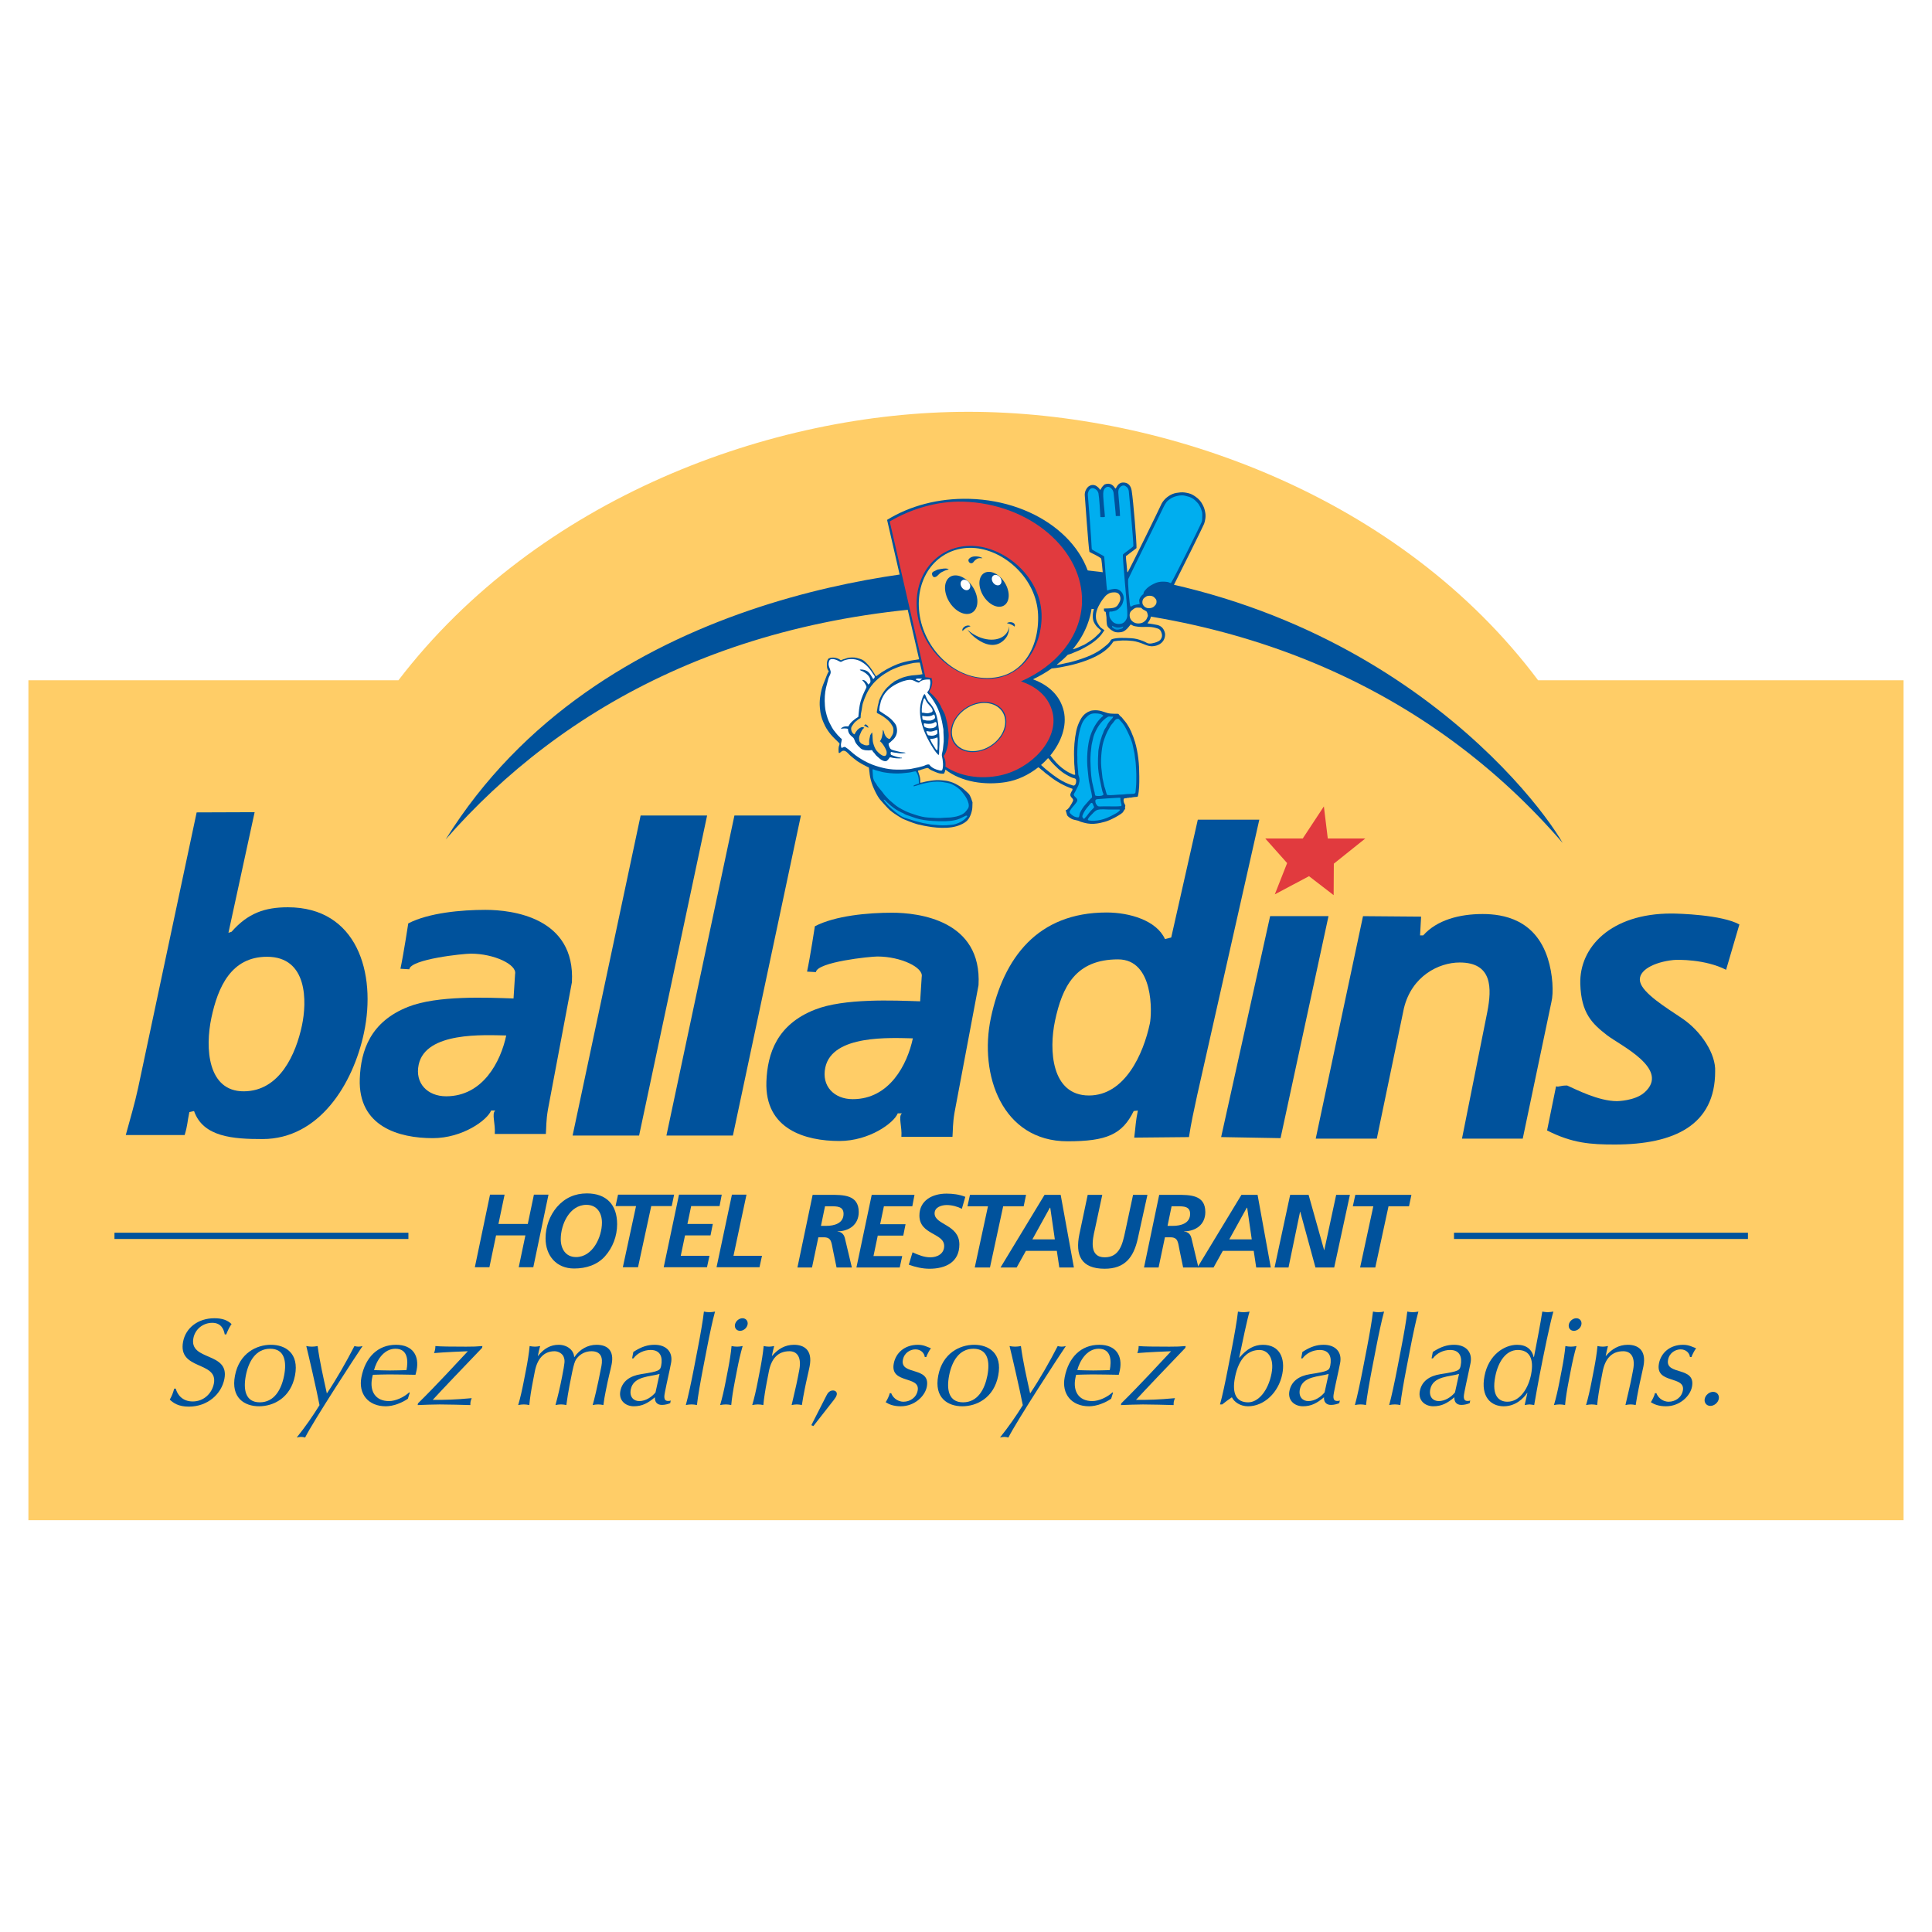 <?xml version="1.0" encoding="utf-8"?>
<!-- Generator: Adobe Illustrator 13.0.0, SVG Export Plug-In . SVG Version: 6.00 Build 14948)  -->
<!DOCTYPE svg PUBLIC "-//W3C//DTD SVG 1.0//EN" "http://www.w3.org/TR/2001/REC-SVG-20010904/DTD/svg10.dtd">
<svg version="1.0" id="Layer_1" xmlns="http://www.w3.org/2000/svg" xmlns:xlink="http://www.w3.org/1999/xlink" x="0px" y="0px"
	 width="192.756px" height="192.756px" viewBox="0 0 192.756 192.756" enable-background="new 0 0 192.756 192.756"
	 xml:space="preserve">
<g>
	<polygon fill-rule="evenodd" clip-rule="evenodd" fill="#FFFFFF" points="0,0 192.756,0 192.756,192.756 0,192.756 0,0 	"/>
	<path fill-rule="evenodd" clip-rule="evenodd" fill="#FFCD67" d="M153.455,67.869c-13.703-18.291-37.146-26.784-56.851-26.784
		s-42.978,8.664-56.851,26.784H2.834v83.803h187.086V67.869H153.455L153.455,67.869z"/>
	<path fill-rule="evenodd" clip-rule="evenodd" fill="#00529C" d="M17.534,138.543c0.158,0.578,0.638,1.281,1.698,1.281
		c1.096,0,1.917-0.801,2.106-1.785c0.439-2.268-3.63-1.293-3.069-4.188c0.264-1.367,1.485-2.33,3.124-2.33
		c0.776,0,1.294,0.186,1.711,0.58c-0.203,0.283-0.344,0.566-0.533,1.035h-0.148c-0.084-0.457-0.318-1.158-1.242-1.158
		s-1.71,0.629-1.885,1.527c-0.445,2.303,3.62,1.342,3.093,4.064c-0.291,1.504-1.658,2.771-3.555,2.771
		c-1.022,0-1.532-0.357-1.896-0.701c0.222-0.383,0.307-0.629,0.447-1.098H17.534L17.534,138.543z"/>
	<path fill-rule="evenodd" clip-rule="evenodd" fill="#00529C" d="M27.031,134.17c1.429,0,2.833,0.826,2.4,3.068
		c-0.434,2.242-2.158,3.066-3.587,3.066c-1.429,0-2.834-0.824-2.399-3.066C23.878,134.996,25.603,134.17,27.031,134.17
		L27.031,134.17z M25.919,139.91c1.454,0,2.16-1.293,2.427-2.672c0.268-1.379,0.062-2.674-1.392-2.674s-2.16,1.295-2.427,2.674
		C24.261,138.617,24.466,139.91,25.919,139.91L25.919,139.91z"/>
	<path fill-rule="evenodd" clip-rule="evenodd" fill="#00529C" d="M30.558,134.295c0.178,0.037,0.371,0.061,0.555,0.061
		c0.185,0,0.387-0.023,0.578-0.061c0.205,1.551,0.56,3.092,0.92,4.729c0.952-1.416,1.958-3.178,2.751-4.729
		c0.128,0.037,0.258,0.061,0.394,0.061c0.135,0,0.276-0.023,0.419-0.061c-0.618,0.898-4.892,7.451-5.733,9.127
		c-0.129-0.037-0.271-0.062-0.408-0.062c-0.135,0-0.287,0.025-0.43,0.062c0.86-1.072,1.611-2.156,2.274-3.229
		C31.599,138.717,30.753,135.07,30.558,134.295L30.558,134.295z"/>
	<path fill-rule="evenodd" clip-rule="evenodd" fill="#00529C" d="M39.505,134.17c1.725,0,2.329,1.146,2.063,2.514
		c-0.031,0.16-0.074,0.32-0.118,0.48c-0.884-0.012-1.753-0.037-2.628-0.037c-0.542,0-1.076,0.025-1.622,0.037
		c-0.036,0.123-0.058,0.234-0.079,0.346c-0.248,1.281,0.323,2.277,1.691,2.277c0.652,0,1.49-0.381,2.016-0.873l0.055,0.037
		l-0.191,0.602c-0.569,0.395-1.439,0.752-2.202,0.752c-1.773,0-2.75-1.256-2.433-2.895C36.444,135.416,37.695,134.17,39.505,134.17
		L39.505,134.17z M37.317,136.697c0.502,0.012,1.077,0.035,1.594,0.035c0.542,0,1.126-0.023,1.645-0.035
		c0.169-0.875,0.179-2.133-1.103-2.133C38.247,134.564,37.55,135.809,37.317,136.697L37.317,136.697z"/>
	<path fill-rule="evenodd" clip-rule="evenodd" fill="#00529C" d="M41.705,140.01c1.748-1.713,3.854-4.004,4.972-5.197
		c-0.234,0-2.421,0.098-3.374,0.184c0.046-0.111,0.08-0.221,0.104-0.346c0.021-0.109,0.031-0.221,0.032-0.355
		c0.508,0.049,1.552,0.061,3.067,0.061c0.703,0,1.099-0.012,1.626-0.061l-0.036,0.184c-1.649,1.713-4.138,4.324-4.921,5.186
		c1.343,0,2.133-0.012,3.889-0.172c-0.046,0.111-0.095,0.234-0.116,0.346c-0.022,0.109-0.021,0.234-0.018,0.344
		c-1.018-0.023-2.045-0.062-3.067-0.062c-0.727,0-1.461,0.039-2.193,0.062L41.705,140.01L41.705,140.01z"/>
	<path fill-rule="evenodd" clip-rule="evenodd" fill="#00529C" d="M52.494,136.598c0.144-0.738,0.285-1.602,0.348-2.303
		c0.177,0.037,0.357,0.061,0.542,0.061c0.124,0,0.313-0.023,0.505-0.061c-0.089,0.332-0.164,0.652-0.229,0.984h0.024
		c0.589-0.75,1.262-1.109,2.051-1.109c0.837,0,1.513,0.518,1.549,1.221h0.025c0.547-0.789,1.344-1.221,2.207-1.221
		c1.072,0,1.778,0.555,1.508,1.947c-0.11,0.566-0.32,1.27-0.601,2.723c-0.086,0.443-0.16,0.824-0.223,1.342
		c-0.165-0.037-0.333-0.062-0.518-0.062c-0.185,0-0.374,0.025-0.554,0.062c0.137-0.455,0.45-1.688,0.876-3.893
		c0.16-0.824-0.034-1.477-0.995-1.477c-0.591,0-1.062,0.27-1.344,0.578c-0.33,0.369-0.391,0.492-0.844,2.832
		c-0.139,0.715-0.207,1.195-0.318,1.959c-0.177-0.037-0.357-0.062-0.53-0.062c-0.172,0-0.362,0.025-0.554,0.062
		c0.252-0.924,0.478-1.896,0.652-2.795c0.295-1.527,0.303-1.627,0.167-2.008c-0.113-0.309-0.507-0.566-0.913-0.566
		c-1.059,0-1.72,0.738-1.967,2.02l-0.203,1.047c-0.143,0.738-0.286,1.602-0.347,2.303c-0.178-0.037-0.357-0.062-0.543-0.062
		c-0.184,0-0.374,0.025-0.566,0.062c0.21-0.701,0.402-1.564,0.544-2.303L52.494,136.598L52.494,136.598z"/>
	<path fill-rule="evenodd" clip-rule="evenodd" fill="#00529C" d="M63.188,134.885c0.846-0.553,1.468-0.715,2.121-0.715
		c1.182,0,1.854,0.729,1.642,1.824c-0.178,0.924-0.404,1.836-0.604,2.871c-0.079,0.406-0.177,0.91,0.304,0.91
		c0.074,0,0.172,0,0.268-0.049l-0.052,0.27c-0.187,0.076-0.502,0.174-0.822,0.174c-0.53,0-0.734-0.346-0.702-0.764
		c-0.706,0.59-1.27,0.898-2.107,0.898c-0.826,0-1.526-0.578-1.345-1.514c0.19-0.986,0.958-1.516,2.063-1.689
		c1.841-0.283,1.921-0.381,2.014-0.861c0.16-0.824-0.069-1.553-1.055-1.553c-0.652,0-1.328,0.309-1.714,0.838h-0.135L63.188,134.885
		L63.188,134.885z M65.806,137.078c-0.904,0.283-2.612,0.197-2.872,1.539c-0.151,0.777,0.303,1.17,0.845,1.17
		c0.628,0,1.249-0.406,1.62-0.861L65.806,137.078L65.806,137.078z"/>
	<path fill-rule="evenodd" clip-rule="evenodd" fill="#00529C" d="M69.641,134.404c0.22-1.133,0.502-2.721,0.589-3.547
		c0.177,0.037,0.356,0.062,0.542,0.062c0.185,0,0.374-0.025,0.566-0.062c-0.234,0.826-0.566,2.414-0.785,3.547l-0.432,2.23
		c-0.219,1.133-0.502,2.723-0.588,3.547c-0.178-0.037-0.358-0.062-0.542-0.062s-0.375,0.025-0.566,0.062
		c0.233-0.824,0.566-2.414,0.786-3.547L69.641,134.404L69.641,134.404z"/>
	<path fill-rule="evenodd" clip-rule="evenodd" fill="#00529C" d="M72.641,136.598c0.143-0.738,0.285-1.602,0.347-2.303
		c0.178,0.037,0.357,0.061,0.542,0.061c0.185,0,0.375-0.023,0.566-0.061c-0.21,0.701-0.401,1.564-0.544,2.303l-0.248,1.281
		c-0.144,0.738-0.286,1.602-0.348,2.303c-0.178-0.037-0.358-0.062-0.542-0.062c-0.185,0-0.375,0.025-0.566,0.062
		c0.209-0.701,0.401-1.564,0.544-2.303L72.641,136.598L72.641,136.598z M74.079,131.521c0.345,0,0.573,0.285,0.507,0.629
		c-0.067,0.346-0.405,0.629-0.75,0.629c-0.345,0-0.574-0.283-0.507-0.629C73.396,131.807,73.734,131.521,74.079,131.521
		L74.079,131.521z"/>
	<path fill-rule="evenodd" clip-rule="evenodd" fill="#00529C" d="M78.763,134.812c-1.145,0-1.806,0.738-2.054,2.02l-0.203,1.047
		c-0.143,0.738-0.285,1.602-0.348,2.303c-0.177-0.037-0.357-0.062-0.542-0.062c-0.185,0-0.374,0.025-0.566,0.062
		c0.21-0.701,0.401-1.564,0.544-2.303l0.249-1.281c0.143-0.738,0.285-1.602,0.348-2.303c0.177,0.037,0.357,0.061,0.542,0.061
		c0.124,0,0.312-0.023,0.505-0.061c-0.089,0.332-0.164,0.652-0.228,0.984h0.024c0.592-0.701,1.299-1.109,2.186-1.109
		c0.912,0,1.885,0.443,1.557,2.145c-0.136,0.701-0.329,1.441-0.491,2.279c-0.105,0.541-0.206,1.059-0.284,1.588
		c-0.177-0.037-0.333-0.062-0.505-0.062s-0.337,0.025-0.517,0.062c0.199-0.898,0.435-1.799,0.618-2.746l0.146-0.752
		C79.977,135.477,79.576,134.812,78.763,134.812L78.763,134.812z"/>
	<path fill-rule="evenodd" clip-rule="evenodd" fill="#00529C" d="M82.474,139.197c0.103-0.211,0.3-0.469,0.634-0.469
		c0.197,0,0.431,0.123,0.375,0.42c-0.039,0.197-0.168,0.355-0.285,0.516l-2.045,2.613l-0.205-0.088L82.474,139.197L82.474,139.197z"
		/>
	<path fill-rule="evenodd" clip-rule="evenodd" fill="#00529C" d="M88.918,139c0.108,0.332,0.538,0.85,1.228,0.85
		c0.616,0,1.269-0.383,1.409-1.109c0.296-1.527-2.785-0.627-2.382-2.709c0.207-1.072,1.099-1.861,2.405-1.861
		c0.603,0,0.942,0.223,1.301,0.346c-0.182,0.234-0.405,0.689-0.465,0.875h-0.148c-0.046-0.395-0.381-0.764-0.936-0.764
		c-0.48,0-1.106,0.309-1.247,1.035c-0.31,1.6,2.787,0.615,2.385,2.697c-0.182,0.936-1.227,1.945-2.594,1.945
		c-0.752,0-1.204-0.209-1.51-0.406c0.139-0.209,0.36-0.652,0.408-0.898H88.918L88.918,139z"/>
	<path fill-rule="evenodd" clip-rule="evenodd" fill="#00529C" d="M97.195,134.17c1.43,0,2.833,0.826,2.399,3.068
		s-2.158,3.066-3.586,3.066c-1.429,0-2.833-0.824-2.399-3.066S95.768,134.17,97.195,134.17L97.195,134.17z M96.085,139.91
		c1.453,0,2.159-1.293,2.427-2.672c0.267-1.379,0.062-2.674-1.393-2.674c-1.453,0-2.159,1.295-2.426,2.674
		S94.631,139.91,96.085,139.91L96.085,139.91z"/>
	<path fill-rule="evenodd" clip-rule="evenodd" fill="#00529C" d="M100.723,134.295c0.178,0.037,0.37,0.061,0.555,0.061
		s0.387-0.023,0.579-0.061c0.204,1.551,0.559,3.092,0.919,4.729c0.951-1.416,1.958-3.178,2.752-4.729
		c0.127,0.037,0.258,0.061,0.394,0.061s0.276-0.023,0.419-0.061c-0.618,0.898-4.892,7.451-5.733,9.127
		c-0.128-0.037-0.271-0.062-0.407-0.062c-0.135,0-0.287,0.025-0.431,0.062c0.86-1.072,1.612-2.156,2.275-3.229
		C101.764,138.717,100.917,135.07,100.723,134.295L100.723,134.295z"/>
	<path fill-rule="evenodd" clip-rule="evenodd" fill="#00529C" d="M109.67,134.17c1.725,0,2.329,1.146,2.063,2.514
		c-0.03,0.16-0.074,0.32-0.117,0.48c-0.885-0.012-1.755-0.037-2.629-0.037c-0.542,0-1.076,0.025-1.621,0.037
		c-0.036,0.123-0.057,0.234-0.079,0.346c-0.248,1.281,0.322,2.277,1.69,2.277c0.652,0,1.49-0.381,2.017-0.873l0.054,0.037
		l-0.189,0.602c-0.57,0.395-1.439,0.752-2.203,0.752c-1.773,0-2.75-1.256-2.433-2.895C106.608,135.416,107.859,134.17,109.67,134.17
		L109.67,134.17z M107.481,136.697c0.503,0.012,1.077,0.035,1.594,0.035c0.542,0,1.126-0.023,1.646-0.035
		c0.17-0.875,0.179-2.133-1.102-2.133C108.412,134.564,107.715,135.809,107.481,136.697L107.481,136.697z"/>
	<path fill-rule="evenodd" clip-rule="evenodd" fill="#00529C" d="M111.87,140.01c1.747-1.713,3.854-4.004,4.972-5.197
		c-0.233,0-2.421,0.098-3.374,0.184c0.047-0.111,0.08-0.221,0.104-0.346c0.021-0.109,0.03-0.221,0.032-0.355
		c0.508,0.049,1.552,0.061,3.067,0.061c0.702,0,1.099-0.012,1.625-0.061l-0.036,0.184c-1.648,1.713-4.138,4.324-4.92,5.186
		c1.342,0,2.133-0.012,3.889-0.172c-0.047,0.111-0.095,0.234-0.116,0.346c-0.021,0.109-0.021,0.234-0.018,0.344
		c-1.018-0.023-2.045-0.062-3.067-0.062c-0.727,0-1.461,0.039-2.192,0.062L111.87,140.01L111.87,140.01z"/>
	<path fill-rule="evenodd" clip-rule="evenodd" fill="#00529C" d="M124.516,140.305c-0.776,0-1.383-0.43-1.612-0.898
		c-0.338,0.223-0.656,0.469-0.963,0.713h-0.222c0.222-0.762,0.554-2.352,0.772-3.484l0.433-2.23
		c0.219-1.133,0.502-2.721,0.588-3.547c0.178,0.037,0.357,0.062,0.542,0.062s0.375-0.025,0.615-0.062
		c-0.215,0.664-0.716,3.066-1.037,4.594h0.025c0.721-0.861,1.468-1.281,2.341-1.281c1.7,0,2.236,1.369,1.94,2.896
		C127.574,138.951,126.104,140.305,124.516,140.305L124.516,140.305z M125.652,134.688c-1.048,0-2.048,0.715-2.441,2.748
		c-0.314,1.625,0.149,2.475,1.319,2.475c1.011,0,1.996-1.145,2.331-2.881C127.157,135.502,126.502,134.688,125.652,134.688
		L125.652,134.688z"/>
	<path fill-rule="evenodd" clip-rule="evenodd" fill="#00529C" d="M129.94,134.885c0.847-0.553,1.469-0.715,2.122-0.715
		c1.182,0,1.854,0.729,1.642,1.824c-0.178,0.924-0.404,1.836-0.604,2.871c-0.079,0.406-0.176,0.91,0.305,0.91
		c0.073,0,0.171,0,0.268-0.049l-0.053,0.27c-0.187,0.076-0.501,0.174-0.822,0.174c-0.529,0-0.733-0.346-0.701-0.764
		c-0.706,0.59-1.271,0.898-2.107,0.898c-0.826,0-1.527-0.578-1.346-1.514c0.19-0.986,0.958-1.516,2.063-1.689
		c1.841-0.283,1.921-0.381,2.015-0.861c0.159-0.824-0.069-1.553-1.055-1.553c-0.652,0-1.328,0.309-1.714,0.838h-0.136
		L129.94,134.885L129.94,134.885z M132.559,137.078c-0.905,0.283-2.612,0.197-2.873,1.539c-0.149,0.777,0.304,1.17,0.846,1.17
		c0.628,0,1.249-0.406,1.62-0.861L132.559,137.078L132.559,137.078z"/>
	<path fill-rule="evenodd" clip-rule="evenodd" fill="#00529C" d="M136.394,134.404c0.219-1.133,0.502-2.721,0.588-3.547
		c0.178,0.037,0.357,0.062,0.542,0.062s0.375-0.025,0.566-0.062c-0.233,0.826-0.566,2.414-0.785,3.547l-0.432,2.23
		c-0.219,1.133-0.502,2.723-0.588,3.547c-0.178-0.037-0.357-0.062-0.543-0.062c-0.185,0-0.374,0.025-0.565,0.062
		c0.233-0.824,0.565-2.414,0.785-3.547L136.394,134.404L136.394,134.404z"/>
	<path fill-rule="evenodd" clip-rule="evenodd" fill="#00529C" d="M139.817,134.404c0.22-1.133,0.503-2.721,0.588-3.547
		c0.179,0.037,0.358,0.062,0.543,0.062s0.374-0.025,0.566-0.062c-0.234,0.826-0.566,2.414-0.786,3.547l-0.431,2.23
		c-0.22,1.133-0.503,2.723-0.589,3.547c-0.178-0.037-0.357-0.062-0.542-0.062c-0.186,0-0.374,0.025-0.567,0.062
		c0.235-0.824,0.566-2.414,0.786-3.547L139.817,134.404L139.817,134.404z"/>
	<path fill-rule="evenodd" clip-rule="evenodd" fill="#00529C" d="M142.952,134.885c0.846-0.553,1.468-0.715,2.121-0.715
		c1.183,0,1.854,0.729,1.643,1.824c-0.18,0.924-0.405,1.836-0.605,2.871c-0.078,0.406-0.176,0.91,0.304,0.91
		c0.075,0,0.173,0,0.269-0.049l-0.052,0.27c-0.188,0.076-0.502,0.174-0.822,0.174c-0.529,0-0.734-0.346-0.702-0.764
		c-0.705,0.59-1.27,0.898-2.108,0.898c-0.824,0-1.525-0.578-1.344-1.514c0.19-0.986,0.958-1.516,2.062-1.689
		c1.842-0.283,1.922-0.381,2.015-0.861c0.16-0.824-0.069-1.553-1.055-1.553c-0.652,0-1.328,0.309-1.714,0.838h-0.135
		L142.952,134.885L142.952,134.885z M145.569,137.078c-0.904,0.283-2.612,0.197-2.872,1.539c-0.15,0.777,0.303,1.17,0.846,1.17
		c0.627,0,1.248-0.406,1.62-0.861L145.569,137.078L145.569,137.078z"/>
	<path fill-rule="evenodd" clip-rule="evenodd" fill="#00529C" d="M152.388,138.975h-0.024c-0.347,0.518-1.133,1.33-2.34,1.33
		c-1.244,0-2.324-0.91-1.914-3.029c0.405-2.094,1.969-3.105,3.249-3.105c0.912,0,1.469,0.432,1.658,1.232h0.025
		c0.301-1.551,0.675-3.486,0.831-4.545c0.191,0.025,0.369,0.062,0.542,0.062s0.353-0.037,0.566-0.062
		c-0.312,1.035-0.973,4.262-1.381,6.369c-0.218,1.121-0.356,1.971-0.535,2.955c-0.181-0.023-0.32-0.062-0.469-0.062
		c-0.147,0-0.303,0.039-0.48,0.062L152.388,138.975L152.388,138.975z M150.395,139.85c1.281,0,2.105-1.393,2.365-2.734
		c0.3-1.553-0.158-2.428-1.329-2.428c-1.183,0-1.963,1.172-2.251,2.662C148.798,139.32,149.594,139.85,150.395,139.85
		L150.395,139.85z"/>
	<path fill-rule="evenodd" clip-rule="evenodd" fill="#00529C" d="M155.832,136.598c0.143-0.738,0.285-1.602,0.347-2.303
		c0.178,0.037,0.357,0.061,0.543,0.061c0.185,0,0.374-0.023,0.565-0.061c-0.209,0.701-0.401,1.564-0.545,2.303l-0.247,1.281
		c-0.144,0.738-0.285,1.602-0.348,2.303c-0.178-0.037-0.357-0.062-0.542-0.062c-0.186,0-0.375,0.025-0.566,0.062
		c0.21-0.701,0.401-1.564,0.545-2.303L155.832,136.598L155.832,136.598z M157.27,131.521c0.346,0,0.573,0.285,0.506,0.629
		c-0.065,0.346-0.404,0.629-0.749,0.629s-0.573-0.283-0.506-0.629C156.587,131.807,156.925,131.521,157.27,131.521L157.27,131.521z"
		/>
	<path fill-rule="evenodd" clip-rule="evenodd" fill="#00529C" d="M161.954,134.812c-1.146,0-1.806,0.738-2.055,2.02l-0.201,1.047
		c-0.144,0.738-0.286,1.602-0.349,2.303c-0.177-0.037-0.357-0.062-0.542-0.062s-0.374,0.025-0.565,0.062
		c0.209-0.701,0.401-1.564,0.544-2.303l0.248-1.281c0.144-0.738,0.285-1.602,0.348-2.303c0.178,0.037,0.356,0.061,0.542,0.061
		c0.123,0,0.312-0.023,0.504-0.061c-0.089,0.332-0.163,0.652-0.227,0.984h0.023c0.593-0.701,1.299-1.109,2.187-1.109
		c0.911,0,1.884,0.443,1.556,2.145c-0.137,0.701-0.328,1.441-0.49,2.279c-0.105,0.541-0.205,1.059-0.283,1.588
		c-0.178-0.037-0.333-0.062-0.506-0.062c-0.172,0-0.337,0.025-0.517,0.062c0.198-0.898,0.435-1.799,0.618-2.746l0.146-0.752
		C163.168,135.477,162.768,134.812,161.954,134.812L161.954,134.812z"/>
	<path fill-rule="evenodd" clip-rule="evenodd" fill="#00529C" d="M165.261,139c0.108,0.332,0.537,0.85,1.227,0.85
		c0.616,0,1.27-0.383,1.41-1.109c0.296-1.527-2.786-0.627-2.383-2.709c0.208-1.072,1.1-1.861,2.405-1.861
		c0.604,0,0.942,0.223,1.301,0.346c-0.182,0.234-0.405,0.689-0.465,0.875h-0.148c-0.047-0.395-0.382-0.764-0.937-0.764
		c-0.479,0-1.105,0.309-1.247,1.035c-0.31,1.6,2.788,0.615,2.385,2.697c-0.182,0.936-1.227,1.945-2.593,1.945
		c-0.752,0-1.204-0.209-1.511-0.406c0.139-0.209,0.36-0.652,0.408-0.898H165.261L165.261,139z"/>
	<path fill-rule="evenodd" clip-rule="evenodd" fill="#00529C" d="M170.918,138.865c0.382,0,0.64,0.318,0.566,0.701
		c-0.074,0.381-0.457,0.701-0.839,0.701c-0.381,0-0.64-0.32-0.565-0.701C170.153,139.184,170.536,138.865,170.918,138.865
		L170.918,138.865z"/>
	<path fill-rule="evenodd" clip-rule="evenodd" fill="#00529C" d="M19.62,81.053l5.785-0.021l-2.613,12.034l0.312-0.104
		c1.633-1.856,3.316-2.443,5.616-2.443c6.898,0,8.861,6.561,7.592,12.531c-1.087,5.115-4.465,10.594-10.13,10.594
		c-2.874,0-5.917-0.186-6.821-2.795l-0.468,0.105c-0.226,1.061-0.155,1.227-0.469,2.287h-5.875c0.398-1.459,0.917-3.223,1.227-4.682
		L19.62,81.053L19.62,81.053z M24.308,108.881c3.627,0,5.225-3.779,5.816-6.561c0.499-2.348,0.604-6.863-3.484-6.863
		c-3.583,0-4.9,3.033-5.548,6.083C20.444,104.592,20.726,108.881,24.308,108.881L24.308,108.881z"/>
	<path fill-rule="evenodd" clip-rule="evenodd" fill="#00529C" d="M39.952,96.652c0.312-1.455,0.78-4.523,0.78-4.523
		c2.039-1.061,5.308-1.352,7.696-1.352c2.634,0,8.995,0.728,8.631,7.227l-2.392,12.701c-0.191,1.105-0.155,1.768-0.208,2.432h-5.096
		c0.083-1.018-0.335-2.035,0.052-2.34h-0.417c-0.364,0.936-2.817,2.756-5.823,2.756c-3.366,0-7.454-1.145-7.28-5.928
		c0.103-2.822,1.071-5.697,4.836-7.176c2.898-1.15,7.87-0.92,10.504-0.832l0.156-2.444c0.198-0.929-2.077-2.027-4.42-2.027
		c-0.739,0-6.008,0.543-6.136,1.56L39.952,96.652L39.952,96.652z M41.771,106.221c-0.395,1.857,0.883,3.156,2.741,3.156
		c3.671,0,5.441-3.459,5.995-6.068C48.311,103.268,42.475,102.914,41.771,106.221L41.771,106.221z"/>
	<polygon fill-rule="evenodd" clip-rule="evenodd" fill="#00529C" points="70.548,81.364 63.763,113.293 57.129,113.293 
		63.915,81.364 70.548,81.364 	"/>
	<polygon fill-rule="evenodd" clip-rule="evenodd" fill="#00529C" points="79.906,81.364 73.122,113.293 66.489,113.293 
		73.273,81.364 79.906,81.364 	"/>
	<path fill-rule="evenodd" clip-rule="evenodd" fill="#00529C" d="M119.505,81.781h6.136l-6.197,27.479
		c-0.311,1.459-0.601,2.729-0.822,4.188l-5.46,0.053c0.137-1.061,0.139-1.643,0.363-2.703l-0.415,0.051
		c-1.144,2.342-2.707,3.018-6.604,3.018c-6.5,0-8.856-6.619-7.644-12.324c1.269-5.97,4.645-10.503,11.544-10.503
		c2.3,0,4.98,0.794,5.823,2.652l0.624-0.157L119.505,81.781L119.505,81.781z M108.645,109.297c3.582,0,5.429-4.133,6.077-7.184
		c0.209-0.988,0.432-6.396-3.173-6.396c-4.245,0-5.568,2.73-6.291,6.135C104.645,104.738,104.878,109.297,108.645,109.297
		L108.645,109.297z"/>
	<path fill-rule="evenodd" clip-rule="evenodd" fill="#00529C" d="M141.68,93.325h0.312c1.357-1.531,3.602-2.132,5.928-2.132
		c2.069,0,5.254,0.538,6.5,4.42c0.512,1.594,0.592,3.457,0.363,4.367l-2.859,13.623h-6.061l2.524-12.635
		c0.463-2.387,0.517-4.94-2.756-4.94c-2.079,0-4.79,1.348-5.564,4.577l-2.703,12.998h-6.094l4.718-22.198l5.796,0.047L141.68,93.325
		L141.68,93.325z"/>
	<path fill-rule="evenodd" clip-rule="evenodd" fill="#00529C" d="M80.52,96.938c0.312-1.455,0.78-4.524,0.78-4.524
		c2.039-1.061,5.308-1.352,7.696-1.352c2.634,0,8.995,0.728,8.632,7.228l-2.393,12.699c-0.191,1.105-0.155,1.77-0.207,2.432h-5.097
		c0.084-1.018-0.335-2.033,0.053-2.34h-0.417c-0.363,0.938-2.816,2.756-5.823,2.756c-3.366,0-7.454-1.145-7.28-5.928
		c0.103-2.822,1.071-5.695,4.836-7.176c2.898-1.15,7.869-0.92,10.503-0.832l0.156-2.443c0.198-0.929-2.076-2.028-4.42-2.028
		c-0.739,0-6.008,0.543-6.136,1.559L80.52,96.938L80.52,96.938z M82.34,106.506c-0.395,1.857,0.884,3.158,2.741,3.158
		c3.67,0,5.44-3.459,5.995-6.068C88.879,103.553,83.042,103.199,82.34,106.506L82.34,106.506z"/>
	<path fill-rule="evenodd" clip-rule="evenodd" fill="#00529C" d="M172.213,96.756c-2.077-1.059-4.811-1.021-5.265-0.974
		c-1.887,0.197-3.575,1.026-3.315,2.17c0.261,1.143,2.553,2.551,4.174,3.639c1.953,1.312,3.393,3.59,3.314,5.305
		c0,5.334-4.04,7.293-10.022,7.293c-2.388,0-4.227-0.121-6.747-1.404l0.896-4.406c0.293,0.107,0.325-0.078,1.105-0.078
		c0.832,0.363,3.113,1.561,4.979,1.561c-0.006,0,1.779-0.02,2.729-0.859c2.653-2.34-2.446-4.717-3.743-5.732
		c-1.433-1.119-2.568-2.146-2.652-5.109c-0.103-3.652,3.037-7.019,9.088-7.019c0.73,0,5.045,0.122,6.785,1.092L172.213,96.756
		L172.213,96.756z"/>
	<polygon fill-rule="evenodd" clip-rule="evenodd" fill="#00529C" points="132.545,91.402 127.761,113.553 121.833,113.447 
		126.721,91.402 132.545,91.402 	"/>
	<polygon fill-rule="evenodd" clip-rule="evenodd" fill="#E13A3E" points="129.977,83.654 132.083,80.456 132.473,83.654 
		136.217,83.654 133.077,86.169 133.058,89.308 130.601,87.417 127.188,89.23 128.417,86.11 126.233,83.654 129.977,83.654 	"/>
	<path fill-rule="evenodd" clip-rule="evenodd" fill="#00529C" d="M100.31,56.489c35.008,0,52.667,22.464,55.595,27.612
		C142.896,69.008,123.928,60.35,100.31,60.35c-26.353,0-44.27,10.179-55.845,23.399C59.724,59.18,91.327,56.489,100.31,56.489
		L100.31,56.489z"/>
	<path fill-rule="evenodd" clip-rule="evenodd" fill="#00529C" d="M97.027,80.049c-0.055-0.166-0.179-0.609-0.373-0.85
		c-0.063-0.077-0.525-0.482-0.57-0.519c-0.245-0.206-0.693-0.463-0.958-0.574c-0.201-0.083-0.364-0.128-0.557-0.174
		c-0.136-0.034-0.187-0.034-0.3-0.048c-0.137-0.018-0.226-0.027-0.317-0.035c-0.229-0.021-0.377-0.023-0.546-0.015
		c-0.35,0.019-0.595,0.073-0.842,0.108c-0.342,0.049-0.474,0.133-0.758,0.149c0.051-0.534-0.12-0.836-0.22-1.162
		c-0.025-0.083,0.174-0.071,0.207-0.09c0.08-0.046,0.148-0.059,0.223-0.081c0.171-0.05,0.326-0.113,0.465-0.134
		c0.164-0.026,0.153,0.059,0.245,0.11c0.095,0.051,0.147,0.093,0.222,0.124c0.388,0.163,0.767,0.384,1.238,0.327
		c0.061-0.172,0.106-0.182,0.136-0.407c1.624,1.27,3.981,1.58,6.031,1.253c1.169-0.187,2.289-0.728,3.233-1.476
		c0.076,0.021,0.223,0.152,0.283,0.208c0.091,0.084,0.19,0.139,0.257,0.206c0.176,0.181,0.371,0.292,0.527,0.419
		c0.382,0.313,0.773,0.567,1.174,0.786c0.403,0.22,0.766,0.379,1.18,0.526c0.006,0.164-0.075,0.215-0.11,0.292
		c-0.043,0.094-0.097,0.19-0.107,0.257c-0.048,0.32,0.369,0.405,0.261,0.665c-0.063,0.153-0.484,0.956-0.73,0.913l0.146,0.512
		c0.029,0.08,0.355,0.367,0.671,0.443c0.079,0.02,0.106,0.026,0.206,0.047c0.109,0.022,0.264,0.053,0.381,0.116
		c0.103,0.056,0.246,0.084,0.379,0.124c0.127,0.037,0.255,0.065,0.42,0.092c0.41,0.067,0.828,0.031,1.241-0.056
		c0.288-0.062,0.651-0.152,0.949-0.288c0.39-0.177,0.769-0.369,1.154-0.637c0.271-0.189,0.15-0.208,0.398-0.491
		c-0.088-0.088,0.059-0.249-0.016-0.387c-0.083-0.154-0.196-0.331-0.132-0.607c0.005-0.021,0.064-0.03,0.149-0.059
		c0.025-0.009,0.129,0.012,0.177-0.023c0.037-0.028,0.136,0.011,0.187-0.024c0.038-0.026,0.145,0.002,0.191-0.01
		c0.123-0.034,0.233-0.034,0.374-0.062c0.097-0.02,0.307,0.016,0.331-0.084c0.142-0.589,0.144-1.214,0.14-1.952
		c-0.004-0.663-0.02-1.189-0.1-1.833c-0.068-0.539-0.173-1.107-0.333-1.642c-0.028-0.094-0.084-0.21-0.114-0.34
		c-0.025-0.108-0.089-0.226-0.138-0.355c-0.076-0.202-0.163-0.425-0.291-0.655c-0.168-0.297-0.337-0.583-0.593-0.859
		c-0.088-0.095-0.156-0.235-0.277-0.308c-0.104-0.062-0.223-0.272-0.251-0.273c-0.268-0.014-0.729,0.02-1.082-0.078
		c-0.386-0.106-0.799-0.339-1.458-0.262c-0.094,0.01-0.214,0.028-0.338,0.096c-0.038,0.021-0.086,0.036-0.148,0.059
		c-0.036,0.014-0.076,0.057-0.143,0.094c-0.277,0.161-0.476,0.43-0.624,0.714c-0.166,0.318-0.304,0.649-0.397,1.089
		c-0.166,0.777-0.256,1.7-0.216,2.719c0.011,0.233,0.002,0.556,0.037,0.821c0.016,0.11,0,0.28,0.041,0.421
		c0.009,0.033-0.017,0.161,0.01,0.215c0.009,0.019,0.04,0.19-0.014,0.195c-0.155,0.013-0.268-0.081-0.435-0.151
		c-0.306-0.128-0.594-0.335-0.873-0.55c-0.418-0.324-0.793-0.775-1.139-1.225c1.095-1.334,1.678-2.961,1.344-4.416
		c-0.363-1.576-1.537-2.619-3.07-3.183l-0.006-0.002c0.668-0.316,1.294-0.679,1.871-1.083l-0.007,0.003
		c0.583-0.049,1.114-0.153,1.683-0.278c0.575-0.126,1.16-0.292,1.728-0.5c0.672-0.245,1.304-0.544,1.863-0.964
		c0.335-0.251,0.642-0.569,0.895-0.954c0.55-0.117,1.258-0.127,1.936-0.046c0.322,0.039,0.666,0.154,0.973,0.271
		c0.3,0.114,0.607,0.28,1.007,0.254c0.482-0.032,0.969-0.27,1.15-0.736c0.048-0.125,0.11-0.358,0.074-0.545
		c-0.075-0.384-0.29-0.684-0.658-0.809c-0.149-0.051-0.38-0.076-0.545-0.114c-0.061-0.014-0.196-0.026-0.272-0.042
		c-0.055-0.011-0.117-0.002-0.149-0.021c-0.038-0.022-0.161,0.016-0.115-0.039c0.081-0.097,0.164-0.225,0.231-0.35
		c0.067-0.126,0.132-0.326,0.092-0.562c-0.004-0.023-0.077-0.207-0.014-0.248c0.081-0.052,0.155-0.041,0.269-0.093
		c0.036-0.016,0.085-0.036,0.11-0.05c0.1-0.053,0.055-0.015,0.128-0.069c0.092-0.066,0.135-0.136,0.199-0.22
		c0.121-0.161,0.258-0.446,0.143-0.77c-0.144-0.397-0.427-0.686-1.083-0.696c-0.058,0,0.045-0.12,0.091-0.165
		c0.166-0.164,0.354-0.302,0.601-0.416c0.438-0.203,1.2-0.199,1.733-0.047c0.089,0.025,0.114-0.104,0.163-0.199
		c0.498-0.964,2.861-5.72,2.978-6.022c0.103-0.27,0.196-0.753,0.108-1.159c-0.025-0.115-0.057-0.285-0.108-0.426
		c-0.044-0.119-0.109-0.247-0.186-0.392c-0.138-0.264-0.355-0.503-0.609-0.688c-0.199-0.146-0.445-0.32-0.77-0.391
		c-0.214-0.047-0.481-0.112-0.821-0.079c-0.245,0.024-0.527,0.057-0.778,0.165c-0.504,0.218-0.947,0.612-1.173,1.16
		c-0.112,0.27-2.971,6.119-3.292,6.654c-0.067-0.064-0.04-0.208-0.066-0.379c-0.018-0.106-0.023-0.231-0.037-0.4
		c-0.021-0.243-0.066-0.514-0.064-0.843c0.33-0.267,0.701-0.514,1.052-0.801c0.031-0.429-0.32-4.772-0.482-5.728
		c-0.072-0.427-0.292-0.817-0.844-0.816c-0.375,0-0.564,0.246-0.724,0.556c-0.002,0.004-0.035,0.078-0.075,0.025
		c-0.103-0.137-0.168-0.253-0.338-0.356c-0.095-0.057-0.254-0.12-0.463-0.101c-0.056,0.005-0.115,0.035-0.212,0.055
		c-0.066,0.015-0.091,0.06-0.157,0.12c-0.117,0.105-0.2,0.238-0.305,0.418c-0.031,0.055-0.068-0.052-0.121-0.118
		c-0.08-0.101-0.221-0.218-0.361-0.295c-0.027-0.014-0.112-0.036-0.172-0.051c-0.026-0.007-0.16-0.011-0.212,0
		c-0.308,0.068-0.478,0.257-0.594,0.504c-0.077,0.161-0.13,0.355-0.093,0.646c0.022,0.179,0.355,5.109,0.458,5.521
		c0.362,0.208,0.8,0.366,1.162,0.653c0.068,0.054,0.349,3.208,0.268,3.447c-0.046,0.136-0.199,0.249-0.305,0.395
		c-0.209,0.29-0.435,0.565-0.577,0.941c-0.091,0.238-0.188,0.482-0.209,0.8c-0.017,0.236-0.005,0.532,0.088,0.735
		c0.088,0.192,0.211,0.383,0.373,0.55c0.094,0.094,0.279,0.243,0.355,0.315c0.052,0.049-0.201,0.318-0.364,0.462
		c-0.147,0.132-0.259,0.261-0.456,0.401c-0.194,0.138-0.379,0.282-0.628,0.428c-0.067,0.04-0.138,0.086-0.211,0.125
		c-0.1,0.053-0.148,0.07-0.24,0.105c-0.128,0.049-0.26,0.134-0.471,0.21c-0.127,0.046-0.247,0.114-0.449,0.145l0.004-0.004
		c1.19-1.433,1.903-3.131,1.96-4.965c0.164-5.357-5.33-9.851-12.271-10.037c-3.108-0.083-5.981,0.713-8.219,2.098l3.196,13.905
		l-0.027,0.007c-0.253,0.037-0.507,0.073-0.787,0.125c-0.4,0.073-0.906,0.188-1.309,0.345c-0.745,0.291-1.465,0.688-2.093,1.168
		c-0.026,0.02-0.003,0.031-0.074,0.039c-0.058,0.007-0.035-0.016-0.055-0.052c-0.12-0.21-0.268-0.414-0.423-0.661
		c-0.087-0.14-0.199-0.269-0.343-0.431c-0.114-0.129-0.247-0.265-0.406-0.393c-0.085-0.068-0.234-0.144-0.377-0.185
		c-0.241-0.069-0.44-0.154-0.818-0.14c-0.192,0.007-0.39,0.02-0.547,0.087c-0.072,0.031-0.196,0.07-0.298,0.09
		c-0.117,0.022-0.2,0.157-0.307,0.07c-0.222-0.183-0.727-0.324-1.134-0.16c-0.098,0.04-0.183,0.247-0.198,0.441
		c-0.023,0.303-0.015,0.649,0.188,0.843c-0.148,0.24-0.238,0.502-0.367,0.839c-0.105,0.278-0.264,0.617-0.351,0.972
		c-0.118,0.493-0.24,1.109-0.177,1.812c0.007,0.08,0.017,0.199,0.033,0.296c0.019,0.107,0.011,0.177,0.047,0.314
		c0.047,0.181,0.072,0.339,0.148,0.547c0.072,0.199,0.183,0.46,0.299,0.692c0.07,0.141,0.16,0.291,0.267,0.446
		c0.087,0.126,0.19,0.272,0.316,0.42c0.229,0.271,0.545,0.557,0.825,0.838c0.08,0.08-0.029,0.236-0.055,0.386
		c-0.023,0.132-0.024,0.293-0.008,0.505c0.01,0.123,0.076,0.129,0.198,0.018c0.098-0.09,0.231-0.209,0.439-0.123
		c0.208,0.086,0.359,0.305,0.559,0.482c0.176,0.156,0.374,0.3,0.584,0.469c0.15,0.12,0.351,0.219,0.539,0.34
		c0.108,0.071,0.226,0.113,0.363,0.193c0.04,0.024,0.108,0.04,0.175,0.095c0.042,0.034,0.147,0.006,0.166,0.106
		c0.05,0.282,0.058,0.591,0.118,0.903c0.034,0.178,0.09,0.396,0.153,0.593c0.062,0.19,0.123,0.348,0.22,0.565
		c0.153,0.347,0.333,0.708,0.572,1.043c0.016,0.021,0.802,0.924,1.031,1.117c0.538,0.457,1.302,0.869,1.336,0.883
		c0.412,0.173,0.852,0.352,1.349,0.504c0.091,0.029,0.195,0.051,0.359,0.081c0.108,0.021,0.214,0.062,0.378,0.088
		c0.208,0.034,0.472,0.087,0.779,0.129c0.582,0.077,1.316,0.117,1.978,0.016c0.598-0.091,1.233-0.348,1.561-0.699
		c0.327-0.351,0.486-1.031,0.486-1.311L97.027,80.049L97.027,80.049z"/>
	<path fill-rule="evenodd" clip-rule="evenodd" fill="#FFCD67" d="M103.867,76.323c0.247-0.215,0.48-0.445,0.697-0.686
		c0.149,0.11,0.21,0.249,0.32,0.366c0.457,0.486,0.915,0.958,1.491,1.285c0.28,0.159,0.545,0.31,0.844,0.374
		c0.108,0.024,0.139,0.132,0.145,0.181c0.031,0.261-0.075,0.597-0.315,0.525c-0.556-0.164-0.993-0.389-1.417-0.657
		c-0.215-0.137-0.426-0.294-0.612-0.429c-0.197-0.144-0.394-0.315-0.557-0.437C104.267,76.7,104.028,76.459,103.867,76.323
		L103.867,76.323z"/>
	<path fill-rule="evenodd" clip-rule="evenodd" fill="#00AEEF" d="M111.041,72.12c-0.104,0.126-0.213,0.236-0.289,0.388
		c-0.08,0.155-0.155,0.266-0.249,0.445c-0.121,0.229-0.222,0.493-0.325,0.783c-0.139,0.387-0.216,0.756-0.27,1.281
		c-0.048,0.465-0.081,1.007-0.03,1.559c0.02,0.205,0.062,0.474,0.079,0.697c0.021,0.274,0.052,0.452,0.118,0.712
		c0.05,0.193,0.078,0.436,0.173,0.678c0.079,0.202,0.093,0.433,0.211,0.653c0.362,0.053,0.761-0.021,1.2-0.037
		c0.078-0.002,0.271-0.001,0.381-0.014c0.145-0.018,0.221-0.025,0.419-0.042c0.094-0.008,0.253,0.003,0.4-0.017
		c0.104-0.014,0.268,0.02,0.379-0.059c0.033-0.022,0.053-0.077,0.054-0.105c0.024-0.349,0.073-0.646,0.073-1.031
		c0-0.348,0.019-0.7-0.009-1.116c-0.019-0.292-0.029-0.714-0.082-1.074c-0.02-0.133-0.042-0.247-0.062-0.464
		c-0.013-0.141-0.034-0.26-0.082-0.442c-0.063-0.248-0.095-0.573-0.199-0.881c-0.08-0.235-0.175-0.465-0.293-0.726
		c-0.107-0.239-0.218-0.458-0.351-0.71c-0.137-0.257-0.347-0.542-0.57-0.755c-0.065-0.061-0.07-0.144-0.225-0.124
		C111.266,71.748,111.192,71.937,111.041,72.12L111.041,72.12z"/>
	<path fill-rule="evenodd" clip-rule="evenodd" fill="#00AEEF" d="M110.533,71.516c-0.271,0.155-0.508,0.381-0.715,0.627
		c-0.249,0.296-0.455,0.681-0.628,1.088c-0.076,0.178-0.138,0.409-0.182,0.647c-0.043,0.228-0.115,0.436-0.128,0.716
		c-0.01,0.208-0.058,0.401-0.067,0.674c-0.007,0.232-0.03,0.377-0.021,0.674c0.021,0.661,0.036,1.248,0.141,1.917
		c0.043,0.276,0.124,0.504,0.171,0.782c0.02,0.118,0.058,0.254,0.1,0.396c0.032,0.112,0.027,0.339,0.123,0.356
		c0.212,0.036,0.568,0.057,0.734-0.081c0.07-0.058-0.002-0.161-0.038-0.251c-0.049-0.126-0.038-0.137-0.076-0.273
		c-0.049-0.176-0.074-0.372-0.118-0.55c-0.092-0.375-0.146-0.715-0.218-1.157c-0.084-0.52-0.082-1.22-0.038-1.896
		c0.005-0.068-0.004-0.154,0.016-0.32c0.01-0.087,0.036-0.199,0.051-0.293c0.038-0.246,0.097-0.477,0.179-0.775
		c0.018-0.062,0.069-0.163,0.096-0.298c0.021-0.104,0.067-0.178,0.12-0.31c0.056-0.141,0.13-0.395,0.258-0.553
		c0.11-0.135,0.154-0.314,0.282-0.5c0.058-0.083,0.15-0.208,0.251-0.316c0.071-0.077,0.194-0.167,0.245-0.323
		c-0.076,0-0.15,0-0.273,0C110.72,71.498,110.626,71.462,110.533,71.516L110.533,71.516z"/>
	<path fill-rule="evenodd" clip-rule="evenodd" fill="#00AEEF" d="M108.33,71.62c-0.172,0.177-0.316,0.39-0.423,0.677
		c-0.087,0.235-0.165,0.491-0.237,0.821c-0.076,0.349-0.131,0.774-0.154,1.225c-0.017,0.311-0.042,0.55-0.039,0.947
		c0,0.141,0.024,0.302,0.013,0.484c-0.008,0.131-0.01,0.255,0.013,0.484c0.013,0.132,0.028,0.429,0.049,0.549
		c0.032,0.202,0,0.448,0.07,0.608c0.066,0.153,0.104,0.385,0.062,0.589c-0.014,0.071-0.049,0.212-0.08,0.321
		c-0.033,0.109-0.09,0.171-0.144,0.289c-0.085,0.188-0.194,0.403-0.317,0.6c-0.038,0.06,0.02,0.182,0.068,0.232
		c0.103,0.108,0.27,0.226,0.271,0.373c0.002,0.159-0.11,0.262-0.198,0.381c-0.172,0.231-0.402,0.424-0.554,0.733
		c-0.072,0.146,0.087,0.263,0.184,0.345c0.159,0.136,0.353,0.273,0.661,0.273c0.131,0.001,0.104-0.312,0.179-0.464
		c0.141-0.287,0.318-0.586,0.562-0.845c0.115-0.123,0.193-0.228,0.327-0.367c0.062-0.065,0.098-0.1,0.171-0.187
		c0.06-0.068,0.15-0.075,0.139-0.207c-0.026-0.291-0.122-0.625-0.182-0.932c-0.064-0.327-0.142-0.583-0.175-0.986
		c-0.043-0.526-0.131-1.009-0.133-1.665c-0.002-0.59,0.037-1.156,0.136-1.726c0.062-0.356,0.16-0.74,0.3-1.078
		c0.276-0.668,0.642-1.253,1.183-1.684c-0.152-0.179-0.444-0.227-0.822-0.233C108.78,71.171,108.573,71.367,108.33,71.62
		L108.33,71.62z"/>
	<path fill-rule="evenodd" clip-rule="evenodd" fill="#00AEEF" d="M109.499,80.8c-0.18,0.044-0.362,0.234-0.532,0.411
		c-0.155,0.16-0.298,0.28-0.422,0.504c-0.035,0.062,0.025,0.126,0.084,0.139c0.323,0.066,0.79,0.034,1.154-0.047
		c0.437-0.097,0.858-0.278,1.262-0.499c0.241-0.132,0.525-0.25,0.691-0.483c0.033-0.049-0.037-0.06-0.098-0.059
		c-0.341,0.002-0.638,0.001-1.031,0.001C110.26,80.768,109.893,80.702,109.499,80.8L109.499,80.8z"/>
	<path fill-rule="evenodd" clip-rule="evenodd" fill="#00AEEF" d="M108.617,80.398c-0.235,0.261-0.465,0.557-0.61,0.943
		c-0.025,0.065-0.037,0.206,0.032,0.247c0.048,0.028,0.07,0.162,0.148,0.086c0.146-0.14,0.279-0.316,0.42-0.506
		c0.123-0.164,0.264-0.331,0.448-0.499c0.035-0.033,0.143-0.127,0.083-0.206c-0.073-0.095-0.086-0.342-0.22-0.359
		C108.82,80.092,108.722,80.281,108.617,80.398L108.617,80.398z"/>
	<path fill-rule="evenodd" clip-rule="evenodd" fill="#00AEEF" d="M109.493,79.731c-0.062,0.005-0.199,0.025-0.209,0.152
		c-0.018,0.224,0.082,0.377,0.217,0.518c0.089,0.093,0.334,0.046,0.538,0.049c0.18,0.002,0.377,0,0.609,0
		c0.379-0.001,0.796,0.021,1.2-0.025c0.028-0.003,0.067-0.079,0.038-0.182c-0.021-0.072-0.065-0.186-0.073-0.318
		c-0.005-0.082-0.016-0.071-0.03-0.167c-0.008-0.046,0.041-0.162-0.04-0.168c-0.017-0.002-0.098-0.003-0.146,0
		C110.928,79.631,110.252,79.666,109.493,79.731L109.493,79.731z"/>
	<path fill-rule="evenodd" clip-rule="evenodd" fill="#00AEEF" d="M87.071,77.103c0.007,0.111,0.013,0.254,0.022,0.377
		c0.008,0.107,0.045,0.238,0.097,0.37c0.025,0.064,0.08,0.147,0.121,0.208c0.049,0.073,0.104,0.121,0.14,0.202
		c0.071,0.164,0.176,0.246,0.289,0.404c0.109,0.152,0.274,0.306,0.402,0.503c0.103,0.159,0.27,0.31,0.423,0.484
		c0.178,0.201,0.409,0.367,0.621,0.557c0.301,0.27,0.663,0.476,1.103,0.692c0.336,0.166,0.74,0.305,1.162,0.434
		c0.343,0.105,0.709,0.206,1.178,0.234c0.534,0.031,1.06,0.075,1.663,0.012c0.149-0.016,0.404,0,0.591-0.029
		c0.172-0.027,0.359-0.045,0.546-0.091c0.354-0.088,0.74-0.247,0.953-0.536c0.151-0.205,0.348-0.345,0.249-0.762
		c-0.08-0.335-0.24-0.611-0.451-0.903c-0.228-0.315-0.51-0.619-0.884-0.834c-0.221-0.127-0.422-0.255-0.749-0.312
		c-0.318-0.056-0.637-0.13-1.053-0.126c-0.566,0.005-1.016,0.107-1.553,0.235c-0.167,0.041-0.418,0.149-0.68,0.207
		c-0.018,0.004-0.108,0.041-0.119,0c-0.017-0.062,0.093-0.105,0.182-0.132c0.047-0.014,0.107-0.04,0.192-0.074
		c0.052-0.021,0.16-0.005,0.161-0.108c0.006-0.454-0.07-0.88-0.31-1.159c-0.236,0.009-0.426,0.095-0.674,0.121
		c-0.222,0.023-0.466,0.057-0.757,0.079c-0.451,0.035-1.008,0.01-1.494-0.062c-0.187-0.028-0.391-0.05-0.649-0.132
		c-0.16-0.05-0.378-0.081-0.593-0.177c-0.02-0.009-0.053-0.028-0.086-0.036C87.022,76.726,87.062,76.973,87.071,77.103
		L87.071,77.103z"/>
	<path fill-rule="evenodd" clip-rule="evenodd" fill="#00AEEF" d="M88.174,79.833c0.406,0.58,0.964,1.043,1.552,1.475
		c0.203,0.149,0.438,0.266,0.751,0.351c0.369,0.099,0.748,0.263,1.221,0.357c0.193,0.039,0.356,0.112,0.633,0.142
		c0.219,0.024,0.406,0.089,0.694,0.112c0.396,0.035,0.901,0.1,1.411,0.065c0.128-0.008,0.295-0.021,0.465-0.039
		c0.187-0.018,0.276-0.026,0.458-0.086c0.439-0.147,0.836-0.356,1.129-0.736c0.053-0.068-0.047-0.126-0.15-0.082
		c-0.238,0.106-0.521,0.288-0.85,0.382c-0.667,0.19-1.543,0.193-2.461,0.131c-0.525-0.036-1.136-0.109-1.664-0.277
		c-0.208-0.066-0.387-0.146-0.635-0.222c-0.22-0.067-0.421-0.137-0.62-0.274c-0.06-0.04-0.172-0.055-0.23-0.099
		c-0.078-0.059-0.132-0.063-0.239-0.125c-0.15-0.083-0.268-0.152-0.426-0.265c-0.264-0.188-0.512-0.396-0.753-0.638
		c-0.059-0.059-0.148-0.176-0.258-0.223C88.189,79.778,88.144,79.79,88.174,79.833L88.174,79.833z"/>
	<path fill-rule="evenodd" clip-rule="evenodd" fill="#FFFFFF" d="M82.681,66.127c-0.058,0.333,0.142,0.577,0.191,0.846
		c0.05,0.272-0.17,0.493-0.241,0.796c-0.063,0.269-0.147,0.534-0.223,0.861c-0.107,0.464-0.162,1.118-0.104,1.791
		c0.014,0.162,0.037,0.403,0.097,0.631c0.046,0.177,0.09,0.394,0.164,0.591c0.057,0.158,0.12,0.333,0.221,0.521
		c0.148,0.277,0.299,0.607,0.538,0.868c0.107,0.118,0.194,0.262,0.33,0.388c0.063,0.06,0.107,0.087,0.176,0.182
		c0.046,0.066,0.173,0.084,0.156,0.21c-0.024,0.182-0.163,0.526-0.029,0.79c0.046,0.09,0.21-0.17,0.404-0.049
		c0.353,0.219,0.652,0.553,1.023,0.822c0.654,0.473,1.423,0.894,2.343,1.141c0.429,0.116,0.828,0.217,1.364,0.253
		c0.521,0.035,1.082,0.021,1.642-0.033c0.229-0.022,0.451-0.099,0.696-0.137c0.25-0.039,0.423-0.104,0.694-0.172
		c0.174-0.043,0.331-0.196,0.589-0.148c0.207,0.305,0.577,0.481,1.013,0.581c0.043,0.01,0.244,0.046,0.277-0.031
		c0.148-0.343,0.074-0.986-0.02-1.378C93.927,75.229,94.058,75,94.079,74.7c0.015-0.214,0.067-0.571,0.076-0.736
		c0.008-0.159-0.001-0.531-0.027-0.906c-0.005-0.079,0.009-0.271-0.021-0.382c-0.03-0.114-0.041-0.22-0.067-0.378
		c-0.041-0.243-0.083-0.432-0.157-0.714c-0.069-0.266-0.174-0.542-0.296-0.841c-0.079-0.194-0.19-0.395-0.317-0.608
		c-0.103-0.172-0.22-0.367-0.372-0.573c-0.114-0.154-0.269-0.291-0.396-0.487c0.104-0.122,0.21-0.253,0.249-0.465
		c0.039-0.22,0.134-0.561,0.004-0.82c-0.462-0.013-0.844,0.062-1.074,0.315c-0.345-0.039-0.522-0.302-0.926-0.277
		c-0.462,0.03-0.896,0.205-1.321,0.417c-0.254,0.127-0.555,0.329-0.784,0.537c-0.267,0.243-0.503,0.556-0.662,0.931
		c-0.051,0.121-0.116,0.248-0.142,0.438c-0.014,0.098-0.094,0.301-0.092,0.442c0.001,0.15-0.072,0.291,0.025,0.358
		c0.466,0.326,0.981,0.59,1.339,1.023c0.127,0.153,0.271,0.287,0.335,0.556c0.058,0.239,0.075,0.526-0.035,0.797
		c-0.081,0.2-0.217,0.401-0.412,0.551c-0.063,0.049-0.114,0.114-0.173,0.163c-0.07,0.058-0.016,0.036-0.1,0.069
		c-0.005,0.064-0.08,0.018-0.078,0.105c0.004,0.157,0.063,0.294,0.158,0.453c0.083,0.141,0.31,0.187,0.551,0.246
		c0.06,0.015,0.145,0.037,0.232,0.059c0.057,0.014,0.182,0.042,0.254,0.059c0.145,0.033,0.454,0.014,0.504,0.09
		c-0.265,0.032-0.424,0.068-0.757,0.014c-0.095-0.016-0.228-0.046-0.359-0.049c-0.08-0.001-0.09-0.033-0.189-0.03
		c-0.006,0-0.133-0.076-0.165-0.017c-0.04,0.077-0.047,0.241,0.061,0.29c0.159,0.071,0.339,0.115,0.504,0.171
		c0.085,0.029,0.183,0.053,0.274,0.059c0.065,0.005,0.076,0.025,0.146,0.036c0.04,0.006,0.108-0.032,0.127,0.054
		c-0.355,0.049-0.829,0-1.141-0.091c-0.11-0.033-0.13,0.105-0.225,0.2c-0.085,0.085-0.15,0.199-0.317,0.186
		c-0.25-0.02-0.469-0.175-0.646-0.346c-0.11-0.106-0.257-0.205-0.368-0.37c-0.045-0.068-0.096-0.14-0.174-0.203
		c-0.065-0.053-0.069-0.201-0.18-0.183c-0.359,0.056-0.847,0.025-1.069-0.171c-0.173-0.154-0.344-0.326-0.499-0.555
		c-0.104-0.156-0.126-0.42-0.288-0.553c-0.221-0.18-0.493-0.398-0.483-0.843c-0.163-0.064-0.504-0.059-0.716,0
		c0.124-0.205,0.391-0.275,0.757-0.252c0.21-0.413,0.573-0.695,0.99-0.949c0.051-0.512,0.081-0.996,0.216-1.494
		c0.128-0.479,0.343-0.941,0.564-1.381c0.079-0.158-0.018-0.247-0.094-0.407c-0.032-0.069-0.094-0.14-0.153-0.22
		c-0.036-0.048-0.181-0.176-0.153-0.178c0.275-0.019,0.48,0.2,0.609,0.457c0.09-0.074,0.217-0.147,0.22-0.316
		c0.007-0.372-0.209-0.599-0.458-0.802c-0.068-0.055-0.202-0.124-0.306-0.193c-0.067-0.045-0.253-0.061-0.298-0.185
		c0.138-0.011,0.258-0.005,0.398,0.03c0.173,0.045,0.319,0.096,0.463,0.225c0.183,0.163,0.289,0.401,0.451,0.655
		c0.045,0.072,0.141-0.062,0.162-0.117c0.059-0.144-0.062-0.215-0.146-0.351c-0.261-0.419-0.529-0.788-0.956-1.084
		c-0.352-0.245-0.801-0.474-1.53-0.38c-0.124,0.017-0.269,0.075-0.423,0.111c-0.113,0.026-0.244,0.199-0.396,0.125
		c-0.182-0.088-0.389-0.238-0.739-0.26C82.769,65.735,82.716,65.926,82.681,66.127L82.681,66.127z"/>
	<path fill-rule="evenodd" clip-rule="evenodd" fill="#00529C" d="M91.94,69.897c-0.146,0.431-0.197,1.052-0.107,1.66
		c0.068,0.461,0.212,0.98,0.395,1.433c0.189,0.469,0.425,0.918,0.693,1.369c0.19,0.318,0.388,0.649,0.68,0.941
		c0.126,0.125,0.088-0.414,0.103-0.604c0.048-0.617,0.037-1.277-0.033-1.915c-0.044-0.392-0.1-0.879-0.205-1.286
		c-0.146-0.563-0.399-1.042-0.765-1.425c-0.095-0.1-0.168-0.239-0.246-0.386c-0.061-0.117-0.104-0.338-0.21-0.443
		C92.083,69.377,92.021,69.657,91.94,69.897L91.94,69.897z"/>
	<path fill-rule="evenodd" clip-rule="evenodd" fill="#FFFFFF" d="M92.792,73.707c0.089,0.312,0.267,0.556,0.447,0.839
		c0.069,0.108,0.123,0.254,0.268,0.32c0.052-0.173,0.047-0.408,0.04-0.632c-0.006-0.211,0.03-0.478-0.018-0.654h-0.042
		C93.33,73.651,93.106,73.735,92.792,73.707L92.792,73.707z"/>
	<path fill-rule="evenodd" clip-rule="evenodd" fill="#FFFFFF" d="M92.729,72.987c-0.069-0.005-0.223-0.067-0.316-0.018
		c0.024,0.042,0.039,0.181,0.091,0.224c0.024,0.019,0.045,0.157,0.124,0.169c0.161,0.023,0.293,0.064,0.522,0.023
		c0.045-0.008,0.165-0.044,0.234-0.086c0.073-0.044,0.153-0.087,0.136-0.18c-0.015-0.075,0.041-0.307-0.07-0.281
		C93.257,72.881,93.064,73.01,92.729,72.987L92.729,72.987z"/>
	<path fill-rule="evenodd" clip-rule="evenodd" fill="#FFFFFF" d="M93.125,72.141c-0.174,0.074-0.411,0.095-0.691,0.065
		c-0.063-0.006-0.244-0.074-0.256-0.012c-0.027,0.122,0.011,0.314,0.115,0.358c0.192,0.081,0.389,0.145,0.708,0.095
		c0.181-0.028,0.361-0.107,0.42-0.236c0.051-0.111,0.041-0.365-0.083-0.374C93.272,72.032,93.197,72.111,93.125,72.141
		L93.125,72.141z"/>
	<path fill-rule="evenodd" clip-rule="evenodd" fill="#FFFFFF" d="M92.936,71.403c-0.247,0.093-0.587,0.084-0.924,0.007
		c-0.004,0.138,0.016,0.414,0.084,0.408c0.109-0.008,0.169,0.042,0.356,0.069c0.022,0.003,0.114,0.006,0.191,0.003
		c0.032-0.001,0.163,0.007,0.214-0.005c0.172-0.036,0.343-0.12,0.419-0.235c0.04-0.06-0.002-0.28-0.085-0.367H93.17
		C93.089,71.329,93.043,71.363,92.936,71.403L92.936,71.403z"/>
	<path fill-rule="evenodd" clip-rule="evenodd" fill="#FFFFFF" d="M92.114,69.899c-0.104,0.333-0.176,0.726-0.144,1.196
		c0.246,0.004,0.483,0.125,0.755,0.033c0.124-0.042,0.351-0.052,0.326-0.263c-0.007-0.07-0.064-0.156-0.113-0.254
		c-0.038-0.076-0.103-0.129-0.175-0.203c-0.064-0.063-0.124-0.145-0.195-0.226c-0.062-0.069-0.116-0.158-0.169-0.25
		c-0.025-0.046-0.042-0.08-0.074-0.142c-0.015-0.027-0.031-0.134-0.098-0.117C92.146,69.695,92.144,69.802,92.114,69.899
		L92.114,69.899z"/>
	<path fill-rule="evenodd" clip-rule="evenodd" fill="#FFFFFF" d="M91.377,67.753c-0.08,0.042,0.148,0.126,0.267,0.164
		c0.146,0.046,0.23-0.122,0.352-0.211c-0.047,0-0.139,0.005-0.231-0.002C91.619,67.694,91.503,67.687,91.377,67.753L91.377,67.753z"
		/>
	<path fill-rule="evenodd" clip-rule="evenodd" fill="#E13A3E" d="M92.332,67.579c0.242-0.016,0.409,0.049,0.632,0.084
		c-0.029,0.144,0.044,0.179,0.048,0.337c0.002,0.123-0.009,0.219-0.04,0.377c-0.024,0.127-0.084,0.304-0.152,0.417
		c-0.04,0.068-0.157,0.201-0.076,0.266c0.29,0.237,0.562,0.515,0.8,0.843c0.079,0.112,0.141,0.236,0.227,0.368
		c0.07,0.107,0.127,0.267,0.188,0.392c0.133,0.271,0.29,0.49,0.375,0.813c0.102,0.387,0.209,0.776,0.257,1.264
		c0.009,0.096,0.026,0.302,0.047,0.423c0.018,0.098,0.014,0.34,0.002,0.463c-0.032,0.347-0.042,0.655-0.134,0.984
		c-0.077,0.267-0.157,0.604-0.362,0.806c0.062,0.205,0.188,0.366,0.187,0.652c0,0.047,0.021,0.3-0.008,0.417
		c1.418,0.943,3.434,1.317,5.501,0.869c3.089-0.668,5.811-3.581,5.2-6.23c-0.363-1.581-1.589-2.625-3.163-3.141l-0.008,0.003
		c3.56-1.558,5.994-4.479,6.099-7.883c0.159-5.197-5.169-9.882-11.902-10.054c-2.497-0.063-5.102,0.691-7.283,1.979L92.332,67.579
		L92.332,67.579z"/>
	<path fill-rule="evenodd" clip-rule="evenodd" fill="#00529C" d="M97.335,75.025c1.522-0.155,2.889-1.393,3.053-2.767
		c0.163-1.375-0.939-2.362-2.462-2.208c-1.521,0.154-2.888,1.393-3.052,2.766C94.711,74.19,95.812,75.18,97.335,75.025
		L97.335,75.025z"/>
	<path fill-rule="evenodd" clip-rule="evenodd" fill="#FFCD67" d="M97.346,74.926c1.461-0.148,2.774-1.337,2.93-2.656
		c0.157-1.319-0.9-2.269-2.362-2.12c-1.46,0.148-2.772,1.337-2.93,2.655C94.828,74.125,95.885,75.074,97.346,74.926L97.346,74.926z"
		/>
	<path fill-rule="evenodd" clip-rule="evenodd" fill="#00529C" d="M97.923,67.696c3.957,0.413,6.106-3.184,5.994-6.423
		c-0.127-3.669-3.485-6.5-6.528-6.784c-3.421-0.318-6.075,2.328-5.933,5.996C91.598,64.153,94.505,67.338,97.923,67.696
		L97.923,67.696z"/>
	<path fill-rule="evenodd" clip-rule="evenodd" fill="#FFCD67" d="M97.845,67.612c4.035,0.409,5.877-2.947,5.723-6.321
		c-0.164-3.572-3.328-6.332-6.232-6.607c-3.267-0.31-5.799,2.267-5.665,5.84C91.806,64.096,94.58,67.283,97.845,67.612
		L97.845,67.612z"/>
	<path fill-rule="evenodd" clip-rule="evenodd" fill="#00529C" d="M93.89,56.765c-0.058,0.013-0.2,0.037-0.3,0.055
		c-0.111,0.021-0.17,0.071-0.288,0.126c-0.143,0.067-0.363,0.126-0.306,0.387c0.029,0.129,0.127,0.328,0.376,0.215
		c0.206-0.093,0.325-0.34,0.578-0.465c0.192-0.096,0.382-0.2,0.672-0.262c0.102-0.022-0.135-0.108-0.294-0.101
		C94.184,56.726,94.07,56.726,93.89,56.765L93.89,56.765z"/>
	<path fill-rule="evenodd" clip-rule="evenodd" fill="#00529C" d="M96.671,55.761c-0.056,0.066-0.072,0.177-0.021,0.266
		c0.044,0.077,0.107,0.165,0.247,0.168c0.211,0.005,0.255-0.213,0.409-0.319c0.117-0.081,0.198-0.173,0.411-0.189
		c0.063-0.005,0.358,0.025,0.286-0.019c-0.172-0.105-0.434-0.167-0.748-0.156C97.019,55.521,96.803,55.603,96.671,55.761
		L96.671,55.761z"/>
	<path fill-rule="evenodd" clip-rule="evenodd" fill="#00529C" d="M96.522,62.822c0.219,0.308,0.491,0.593,0.81,0.835
		c1.188,0.905,2.277,0.931,3.015-0.003c0.231-0.292,0.345-0.699,0.342-1.145h-0.008c-0.007,0.055-0.017,0.109-0.03,0.163
		c-0.261,1.077-1.608,1.466-3.011,0.869C97.217,63.361,96.838,63.112,96.522,62.822L96.522,62.822L96.522,62.822z"/>
	<path fill-rule="evenodd" clip-rule="evenodd" fill="#00529C" d="M96.822,62.493c-0.176,0.021-0.402,0.124-0.596,0.279
		c-0.074,0.059-0.135,0.121-0.185,0.181l-0.007-0.008c-0.072-0.147,0.052-0.357,0.279-0.47c0.198-0.098,0.408-0.089,0.506,0.013
		L96.822,62.493L96.822,62.493z"/>
	<path fill-rule="evenodd" clip-rule="evenodd" fill="#00529C" d="M101.208,62.513c-0.095-0.096-0.273-0.198-0.491-0.273
		c-0.09-0.03-0.177-0.054-0.258-0.068h-0.005c0.085-0.06,0.206-0.098,0.34-0.098c0.257,0,0.465,0.139,0.465,0.311
		c0,0.049-0.018,0.096-0.048,0.137L101.208,62.513L101.208,62.513z"/>
	<path fill-rule="evenodd" clip-rule="evenodd" fill="#00529C" d="M96.414,61.256c0.846,0.041,1.3-0.787,1.017-1.85
		c-0.285-1.062-1.201-1.957-2.047-1.999c-0.845-0.04-1.3,0.788-1.016,1.851C94.652,60.321,95.569,61.215,96.414,61.256
		L96.414,61.256z"/>
	<path fill-rule="evenodd" clip-rule="evenodd" fill="#00529C" d="M99.644,60.535c0.766,0.037,1.177-0.712,0.92-1.673
		c-0.257-0.961-1.086-1.77-1.852-1.808c-0.765-0.037-1.176,0.712-0.919,1.673C98.051,59.688,98.88,60.498,99.644,60.535
		L99.644,60.535z"/>
	<path fill-rule="evenodd" clip-rule="evenodd" fill="#FFFFFF" d="M95.938,58.57c0.161,0.264,0.463,0.386,0.675,0.271
		c0.212-0.115,0.253-0.422,0.091-0.687c-0.161-0.265-0.462-0.386-0.674-0.271C95.818,57.997,95.777,58.305,95.938,58.57
		L95.938,58.57z"/>
	<path fill-rule="evenodd" clip-rule="evenodd" fill="#FFFFFF" d="M99.053,58.086c0.16,0.265,0.463,0.386,0.675,0.272
		c0.213-0.116,0.253-0.423,0.092-0.688c-0.16-0.265-0.463-0.386-0.675-0.271S98.892,57.822,99.053,58.086L99.053,58.086z"/>
	<path fill-rule="evenodd" clip-rule="evenodd" fill="#FFCD67" d="M105.439,66.312c0.393-0.309,0.758-0.637,1.094-0.984
		c0.117-0.042,0.228-0.059,0.329-0.103c0.102-0.044,0.173-0.071,0.288-0.122c0.228-0.103,0.423-0.163,0.599-0.252
		c0.332-0.167,0.619-0.326,0.9-0.495c0.364-0.219,0.655-0.455,0.921-0.7c0.252-0.231,0.436-0.505,0.616-0.774
		c-0.098-0.095-0.329-0.213-0.425-0.334c-0.146-0.186-0.298-0.433-0.359-0.62c-0.104-0.318-0.069-0.665-0.002-0.923
		c0.094-0.358,0.244-0.609,0.396-0.877c0.101-0.178,0.218-0.332,0.33-0.466c0.085-0.102,0.136-0.174,0.204-0.238
		c0.079-0.074,0.169-0.133,0.24-0.176c0.179-0.108,0.305-0.137,0.562-0.147c0.391-0.015,0.551,0.161,0.618,0.393
		c0.105,0.361-0.062,0.599-0.188,0.81c-0.055,0.091-0.069,0.113-0.156,0.189c-0.064,0.058-0.136,0.088-0.19,0.11
		c-0.09,0.038-0.169,0.048-0.213,0.057c-0.261,0.047-0.607,0.046-0.859,0.052c-0.005,0.201-0.024,0.307,0.168,0.332
		c0,0,0.02,0.059,0.022,0.132c0.008,0.069,0.016,0.074,0.023,0.148c0.012,0.119,0.035,0.191,0.036,0.294
		c0.006,0.275,0.006,0.462,0.039,0.654c0.026,0.15,0.041,0.174,0.099,0.262c0.053,0.082,0.096,0.115,0.161,0.178
		c0.137,0.133,0.305,0.23,0.448,0.304c0.174,0.088,0.436,0.083,0.626,0.065c0.258-0.025,0.363-0.098,0.521-0.208
		c0.216-0.152,0.415-0.457,0.53-0.58c0.05,0.062,0.15,0.077,0.214,0.122c0.068,0.047,0.187,0.061,0.252,0.075
		c0.393,0.087,0.842,0.059,1.261,0.056c0.409-0.002,0.708,0.078,1.007,0.179c0.068,0.022,0.133,0.072,0.172,0.116
		c0.053,0.061,0.104,0.132,0.129,0.208c0.024,0.075,0.069,0.171,0.077,0.256c0.018,0.221-0.021,0.282-0.069,0.389
		c-0.117,0.267-0.435,0.367-0.688,0.44c-0.183,0.053-0.356,0.086-0.522,0.071c-0.173-0.016-0.252-0.074-0.338-0.122
		c-0.112-0.064-0.231-0.106-0.317-0.141c-0.368-0.147-0.754-0.248-1.135-0.266c-0.666-0.032-1.412-0.078-1.914,0.094
		c-0.125,0.043-0.16,0.184-0.23,0.271c-0.076,0.094-0.17,0.196-0.234,0.251c-0.304,0.258-0.64,0.526-0.949,0.712
		c-0.479,0.288-0.965,0.497-1.455,0.666c-0.312,0.107-0.619,0.215-0.881,0.284c-0.138,0.036-0.298,0.076-0.379,0.104
		c-0.132,0.045-0.312,0.065-0.399,0.083c-0.305,0.062-0.539,0.129-0.779,0.171c-0.051,0.009-0.219,0.051-0.195-0.003L105.439,66.312
		L105.439,66.312z"/>
	<path fill-rule="evenodd" clip-rule="evenodd" fill="#00AEEF" d="M111.918,48.482c-0.104,0.05-0.177,0.118-0.264,0.259
		c-0.059,0.095-0.086,0.239-0.079,0.424c0.013,0.358,0.178,1.877,0.168,2.318c-0.127,0-0.267,0-0.42,0
		c0.01-0.128-0.189-2.112-0.222-2.316c-0.026-0.171-0.109-0.332-0.226-0.438c-0.106-0.099-0.299-0.229-0.495-0.122
		c-0.146,0.079-0.237,0.196-0.288,0.393c-0.104,0.41,0.154,2.347,0.135,2.42c-0.015,0.053,0.039,0.14-0.023,0.157
		c-0.118,0.033-0.264,0.011-0.418,0.011c-0.019-0.388-0.111-1.978-0.191-2.359c-0.051-0.242-0.23-0.427-0.449-0.501
		c-0.323-0.109-0.518,0.15-0.592,0.44c-0.031,0.12-0.023,0.266-0.003,0.417c0.012,0.098,0.349,4.353,0.365,5.078
		c0.002,0.067,0.012,0.14,0.06,0.177c0.168,0.13,1.172,0.615,1.188,0.688c0.047,0.23,0.229,3.402,0.316,3.385
		c0.092-0.019,0.153-0.063,0.257-0.083c0.242-0.048,0.529-0.138,0.811-0.02c0.184,0.077,0.362,0.229,0.468,0.448
		c0.074,0.153,0.126,0.369,0.081,0.587c-0.044,0.208-0.101,0.439-0.233,0.606c-0.146,0.184-0.349,0.429-0.647,0.5
		c-0.076,0.018-0.182,0.032-0.268,0.061c-0.074,0.024-0.262-0.034-0.272,0.056c-0.038,0.296,0.009,0.544,0.152,0.729
		c0.102,0.131,0.162,0.251,0.345,0.351c0.151,0.083,0.408,0.147,0.693,0.079c0.276-0.067,0.472-0.296,0.572-0.599
		c0.067-0.204,0.016-0.45,0.025-0.709c0.01-0.245-0.499-5.49-0.427-5.59c0.114-0.159,1.035-0.74,1.039-0.857
		c0.018-0.433-0.421-5.218-0.456-5.476c-0.027-0.191-0.111-0.366-0.294-0.471c-0.054-0.031-0.109-0.096-0.245-0.084
		C112,48.45,112,48.442,111.918,48.482L111.918,48.482z"/>
	<path fill-rule="evenodd" clip-rule="evenodd" fill="#0095DA" d="M111.076,62.674c0.148,0.105,0.312,0.209,0.64,0.101
		c0.112-0.036,0.349-0.043,0.344-0.273c-0.127,0.05-0.315,0.122-0.548,0.107c-0.176-0.011-0.315-0.063-0.462-0.131
		c-0.007-0.004-0.087-0.073-0.094-0.022C110.939,62.604,110.989,62.611,111.076,62.674L111.076,62.674z"/>
	<path fill-rule="evenodd" clip-rule="evenodd" fill="#00AEEF" d="M117.37,49.5c-0.229,0.062-0.49,0.163-0.68,0.317
		c-0.1,0.082-0.222,0.153-0.319,0.293c-0.112,0.163-0.21,0.307-0.317,0.549c-0.234,0.527-3.408,6.901-3.488,7.111
		c-0.078,0.207,0.131,2.666,0.213,2.727s0.188-0.061,0.274-0.093c0.186-0.068,0.366-0.086,0.644-0.141
		c0.042-0.009-0.079-0.283-0.022-0.46c0.076-0.236,0.219-0.407,0.425-0.55c0.02-0.014-0.044-0.011-0.016-0.076
		c0.031-0.073,0.068-0.188,0.147-0.264c0.071-0.071,0.115-0.141,0.196-0.216c0.176-0.163,0.366-0.287,0.61-0.413
		c0.345-0.18,0.699-0.299,1.296-0.239c0.079,0.008,0.201,0.019,0.275,0.052c0.072,0.032,0.201,0.109,0.233,0.055
		c0.471-0.78,2.824-5.556,2.944-5.834c0.083-0.193,0.154-0.256,0.159-0.56c0.004-0.234,0.04-0.549-0.046-0.774
		c-0.034-0.09-0.072-0.281-0.154-0.406c-0.06-0.091-0.116-0.244-0.215-0.354c-0.085-0.094-0.18-0.199-0.3-0.311
		c-0.197-0.184-0.467-0.328-0.773-0.396c-0.196-0.043-0.308-0.096-0.523-0.096C117.747,49.421,117.574,49.443,117.37,49.5
		L117.37,49.5z"/>
	<path fill-rule="evenodd" clip-rule="evenodd" fill="#FFCD67" d="M112.953,60.871c-0.16,0.119-0.301,0.315-0.229,0.702
		c0.024,0.126,0.127,0.305,0.24,0.404c0.152,0.135,0.365,0.25,0.716,0.22c0.139-0.013,0.314-0.056,0.446-0.155
		c0.129-0.097,0.256-0.208,0.304-0.364c0.034-0.118,0.132-0.163,0.08-0.352c-0.029-0.106-0.047-0.287-0.178-0.36
		c-0.086-0.049-0.183-0.112-0.297-0.164c-0.099-0.045-0.115-0.174-0.291-0.174c-0.07-0.001-0.085,0.006-0.189-0.003
		C113.249,60.596,113.126,60.741,112.953,60.871L112.953,60.871z"/>
	<path fill-rule="evenodd" clip-rule="evenodd" fill="#FFCD67" d="M114.169,59.644c-0.192,0.138-0.267,0.507-0.109,0.737
		c0.113,0.166,0.317,0.33,0.651,0.296c0.142-0.015,0.33-0.065,0.439-0.18c0.09-0.094,0.207-0.186,0.229-0.355
		c0.016-0.119,0.013-0.272-0.055-0.358c-0.134-0.174-0.262-0.342-0.632-0.346C114.432,59.434,114.351,59.51,114.169,59.644
		L114.169,59.644z"/>
	<path fill-rule="evenodd" clip-rule="evenodd" fill="#FFCD67" d="M91.773,66.109l0.265,1.154c-0.324,0.08-0.833,0.097-1.078,0.126
		c-0.291,0.035-0.442,0.085-0.648,0.135c-0.388,0.093-0.698,0.271-0.994,0.409c-0.147,0.068-0.225,0.19-0.332,0.243
		c-0.131,0.064-0.197,0.179-0.292,0.254c-0.276,0.218-0.447,0.465-0.627,0.736c-0.114,0.171-0.186,0.346-0.256,0.482
		c-0.098,0.186-0.139,0.332-0.168,0.524c-0.024,0.155-0.055,0.175-0.075,0.293c-0.015,0.087-0.036,0.217-0.042,0.276
		c-0.018,0.199-0.114,0.364,0.041,0.431c0.191,0.083,0.374,0.197,0.533,0.303c0.179,0.117,0.331,0.243,0.477,0.369
		c0.216,0.186,0.374,0.432,0.502,0.67c0.077,0.142,0.063,0.371,0.046,0.521c-0.033,0.282-0.206,0.439-0.288,0.612
		c-0.031,0.065-0.121,0.083-0.188,0.054c-0.202-0.088-0.297-0.245-0.371-0.397c-0.079-0.162-0.078-0.364-0.17-0.469
		c-0.042-0.047-0.032,0.238-0.044,0.308c-0.026,0.15-0.048,0.261-0.066,0.337c-0.044,0.192-0.104,0.339-0.193,0.442
		c-0.058,0.066,0.038,0.057,0.062,0.083c0.246,0.254,0.429,0.558,0.551,0.85c0.076,0.18,0.064,0.448-0.069,0.538
		c-0.103,0.068-0.252,0.008-0.313-0.02c-0.227-0.105-0.411-0.297-0.546-0.443c-0.191-0.206-0.3-0.54-0.369-0.781
		c-0.094-0.325-0.038-0.756-0.107-1.063c-0.012-0.052-0.115,0.163-0.163,0.217c-0.044,0.049-0.043,0.122-0.05,0.156
		c-0.034,0.163-0.064,0.264-0.085,0.439c-0.014,0.117,0.036,0.407-0.033,0.432c-0.322,0.112-0.57-0.06-0.755-0.153
		c-0.084-0.042-0.083-0.118-0.126-0.148c-0.057-0.039-0.064-0.132-0.071-0.173c-0.064-0.364,0.057-0.52,0.131-0.716
		c0.051-0.135,0.103-0.225,0.158-0.311c0.035-0.052,0.077-0.104,0.099-0.13c0.043-0.049,0.141-0.053,0.086-0.106
		c-0.051-0.05-0.215-0.056-0.272-0.033c-0.336,0.134-0.531,0.407-0.678,0.708c-0.202-0.071-0.284-0.264-0.318-0.405
		c-0.074-0.311,0.08-0.429,0.174-0.583c0.156-0.257,0.382-0.389,0.571-0.542c0.092-0.074,0.187-0.041,0.187-0.176
		c-0.002-0.286,0.051-0.48,0.095-0.713c0.042-0.215,0.067-0.503,0.116-0.662c0.112-0.359,0.227-0.642,0.356-0.921
		c0.141-0.304,0.307-0.591,0.502-0.844c0.272-0.352,0.542-0.604,0.849-0.856c0.34-0.28,0.717-0.485,1.063-0.688
		c0.136-0.08,0.311-0.139,0.431-0.192c0.168-0.074,0.32-0.127,0.459-0.178c0.242-0.089,0.498-0.165,0.696-0.204
		c0.164-0.033,0.227-0.068,0.346-0.086c0.088-0.015,0.353-0.082,0.39-0.082c0.204-0.01,0.284-0.033,0.42-0.03
		C91.645,66.106,91.766,66.1,91.773,66.109L91.773,66.109z"/>
	<path fill-rule="evenodd" clip-rule="evenodd" fill="#00529C" d="M86.347,72.457c0.086,0.011,0.151,0.159,0.314,0.119
		c0.081-0.021-0.086-0.038-0.092-0.153c-0.001-0.035-0.124-0.081-0.157-0.148H86.37C86.313,72.266,86.086,72.425,86.347,72.457
		L86.347,72.457z"/>
	<polygon fill-rule="evenodd" clip-rule="evenodd" fill="#00529C" points="48.89,119.189 50.343,119.189 49.73,122.117 
		52.657,122.117 53.269,119.189 54.723,119.189 53.207,126.434 51.754,126.434 52.418,123.258 49.491,123.258 48.828,126.434 
		47.375,126.434 48.89,119.189 	"/>
	<path fill-rule="evenodd" clip-rule="evenodd" fill="#00529C" d="M61.571,122.137c0,1.184-0.437,2.336-1.215,3.207
		c-0.757,0.842-1.857,1.215-3.071,1.215c-1.785,0-2.854-1.287-2.854-3.01c0-1.152,0.405-2.273,1.141-3.133
		c0.789-0.904,1.796-1.35,2.979-1.35C60.512,119.066,61.571,120.207,61.571,122.137L61.571,122.137z M55.946,123.631
		c0,0.945,0.478,1.787,1.526,1.787c1.66,0,2.584-1.994,2.584-3.436c0-0.965-0.498-1.775-1.547-1.775
		C56.818,120.207,55.946,122.168,55.946,123.631L55.946,123.631z"/>
	<polygon fill-rule="evenodd" clip-rule="evenodd" fill="#00529C" points="61.663,119.189 67.257,119.189 67.018,120.332 
		64.974,120.332 63.655,126.434 62.14,126.434 63.458,120.332 61.414,120.332 61.663,119.189 	"/>
	<polygon fill-rule="evenodd" clip-rule="evenodd" fill="#00529C" points="67.744,119.189 72.009,119.189 71.791,120.332 
		68.958,120.332 68.584,122.117 71.117,122.117 70.888,123.258 68.345,123.258 67.919,125.293 70.784,125.293 70.535,126.434 
		66.218,126.434 67.744,119.189 	"/>
	<polygon fill-rule="evenodd" clip-rule="evenodd" fill="#00529C" points="73.025,119.189 74.478,119.189 73.18,125.293 
		76.024,125.293 75.775,126.434 71.489,126.434 73.025,119.189 	"/>
	<path fill-rule="evenodd" clip-rule="evenodd" fill="#00529C" d="M81.077,119.209h1.713c1.34,0,2.886-0.02,2.886,1.715
		c0,1.246-0.934,1.91-2.118,1.932v0.02c0.395,0.021,0.644,0.27,0.737,0.664l0.696,2.92h-1.527l-0.354-1.703
		c-0.165-0.77-0.125-1.311-0.913-1.311h-0.55l-0.634,3.014h-1.454L81.077,119.209L81.077,119.209z M81.907,122.305h0.529
		c0.779,0,1.725-0.24,1.725-1.195c0-0.758-0.655-0.758-1.246-0.758h-0.603L81.907,122.305L81.907,122.305z"/>
	<polygon fill-rule="evenodd" clip-rule="evenodd" fill="#00529C" points="86.972,119.209 91.24,119.209 91.021,120.352 
		88.187,120.352 87.813,122.139 90.347,122.139 90.119,123.279 87.574,123.279 87.148,125.316 90.014,125.316 89.765,126.459 
		85.446,126.459 86.972,119.209 	"/>
	<path fill-rule="evenodd" clip-rule="evenodd" fill="#00529C" d="M95.965,120.602c-0.425-0.219-0.976-0.375-1.505-0.375
		c-0.52,0-1.216,0.209-1.216,0.832c0,1.162,2.472,1.09,2.472,3.104c0,1.777-1.392,2.42-2.981,2.42c-0.695,0-1.412-0.166-2.065-0.404
		l0.374-1.236c0.561,0.26,1.153,0.5,1.776,0.5c0.695,0,1.38-0.354,1.38-1.133c0-1.309-2.471-1.102-2.471-3.033
		c0-1.525,1.309-2.189,2.7-2.189c0.633,0,1.288,0.082,1.88,0.32L95.965,120.602L95.965,120.602z"/>
	<polygon fill-rule="evenodd" clip-rule="evenodd" fill="#00529C" points="96.774,119.209 102.371,119.209 102.132,120.352 
		100.087,120.352 98.769,126.459 97.251,126.459 98.57,120.352 96.525,120.352 96.774,119.209 	"/>
	<path fill-rule="evenodd" clip-rule="evenodd" fill="#00529C" d="M104.215,119.209h1.609l1.318,7.25h-1.454l-0.249-1.662h-3.084
		l-0.924,1.662h-1.609L104.215,119.209L104.215,119.209z M103,123.654h2.242l-0.457-3.156h-0.042L103,123.654L103,123.654z"/>
	<path fill-rule="evenodd" clip-rule="evenodd" fill="#00529C" d="M109.974,119.209l-0.737,3.438
		c-0.239,1.018-0.624,2.795,0.985,2.795c1.496,0,1.776-1.361,2.036-2.555l0.789-3.678h1.433l-0.966,4.383
		c-0.415,1.859-1.287,2.99-3.302,2.99c-2.367,0-2.948-1.371-2.523-3.438l0.831-3.936H109.974L109.974,119.209z"/>
	<path fill-rule="evenodd" clip-rule="evenodd" fill="#00529C" d="M115.654,119.209h1.714c1.34,0,2.887-0.02,2.887,1.715
		c0,1.246-0.935,1.91-2.119,1.932v0.02c0.396,0.021,0.645,0.27,0.737,0.664l0.696,2.92h-1.526l-0.354-1.703
		c-0.165-0.77-0.124-1.311-0.913-1.311h-0.551l-0.633,3.014h-1.454L115.654,119.209L115.654,119.209z M116.485,122.305h0.529
		c0.779,0,1.725-0.24,1.725-1.195c0-0.758-0.654-0.758-1.246-0.758h-0.603L116.485,122.305L116.485,122.305z"/>
	<path fill-rule="evenodd" clip-rule="evenodd" fill="#00529C" d="M123.859,119.209h1.609l1.318,7.25h-1.453l-0.25-1.662H122
		l-0.924,1.662h-1.609L123.859,119.209L123.859,119.209z M122.645,123.654h2.243l-0.457-3.156h-0.042L122.645,123.654
		L122.645,123.654z"/>
	<polygon fill-rule="evenodd" clip-rule="evenodd" fill="#00529C" points="128.72,119.209 130.559,119.209 132.105,124.713 
		132.127,124.713 133.311,119.209 134.682,119.209 133.113,126.459 131.244,126.459 129.728,120.902 129.707,120.902 
		128.555,126.459 127.163,126.459 128.72,119.209 	"/>
	<polygon fill-rule="evenodd" clip-rule="evenodd" fill="#00529C" points="135.22,119.209 140.817,119.209 140.578,120.352 
		138.532,120.352 137.213,126.459 135.698,126.459 137.016,120.352 134.971,120.352 135.22,119.209 	"/>
	<path fill="none" stroke="#00529C" stroke-width="0.624" stroke-miterlimit="2.613" d="M145.066,123.301h29.327 M11.42,123.301
		h29.327"/>
</g>
</svg>
